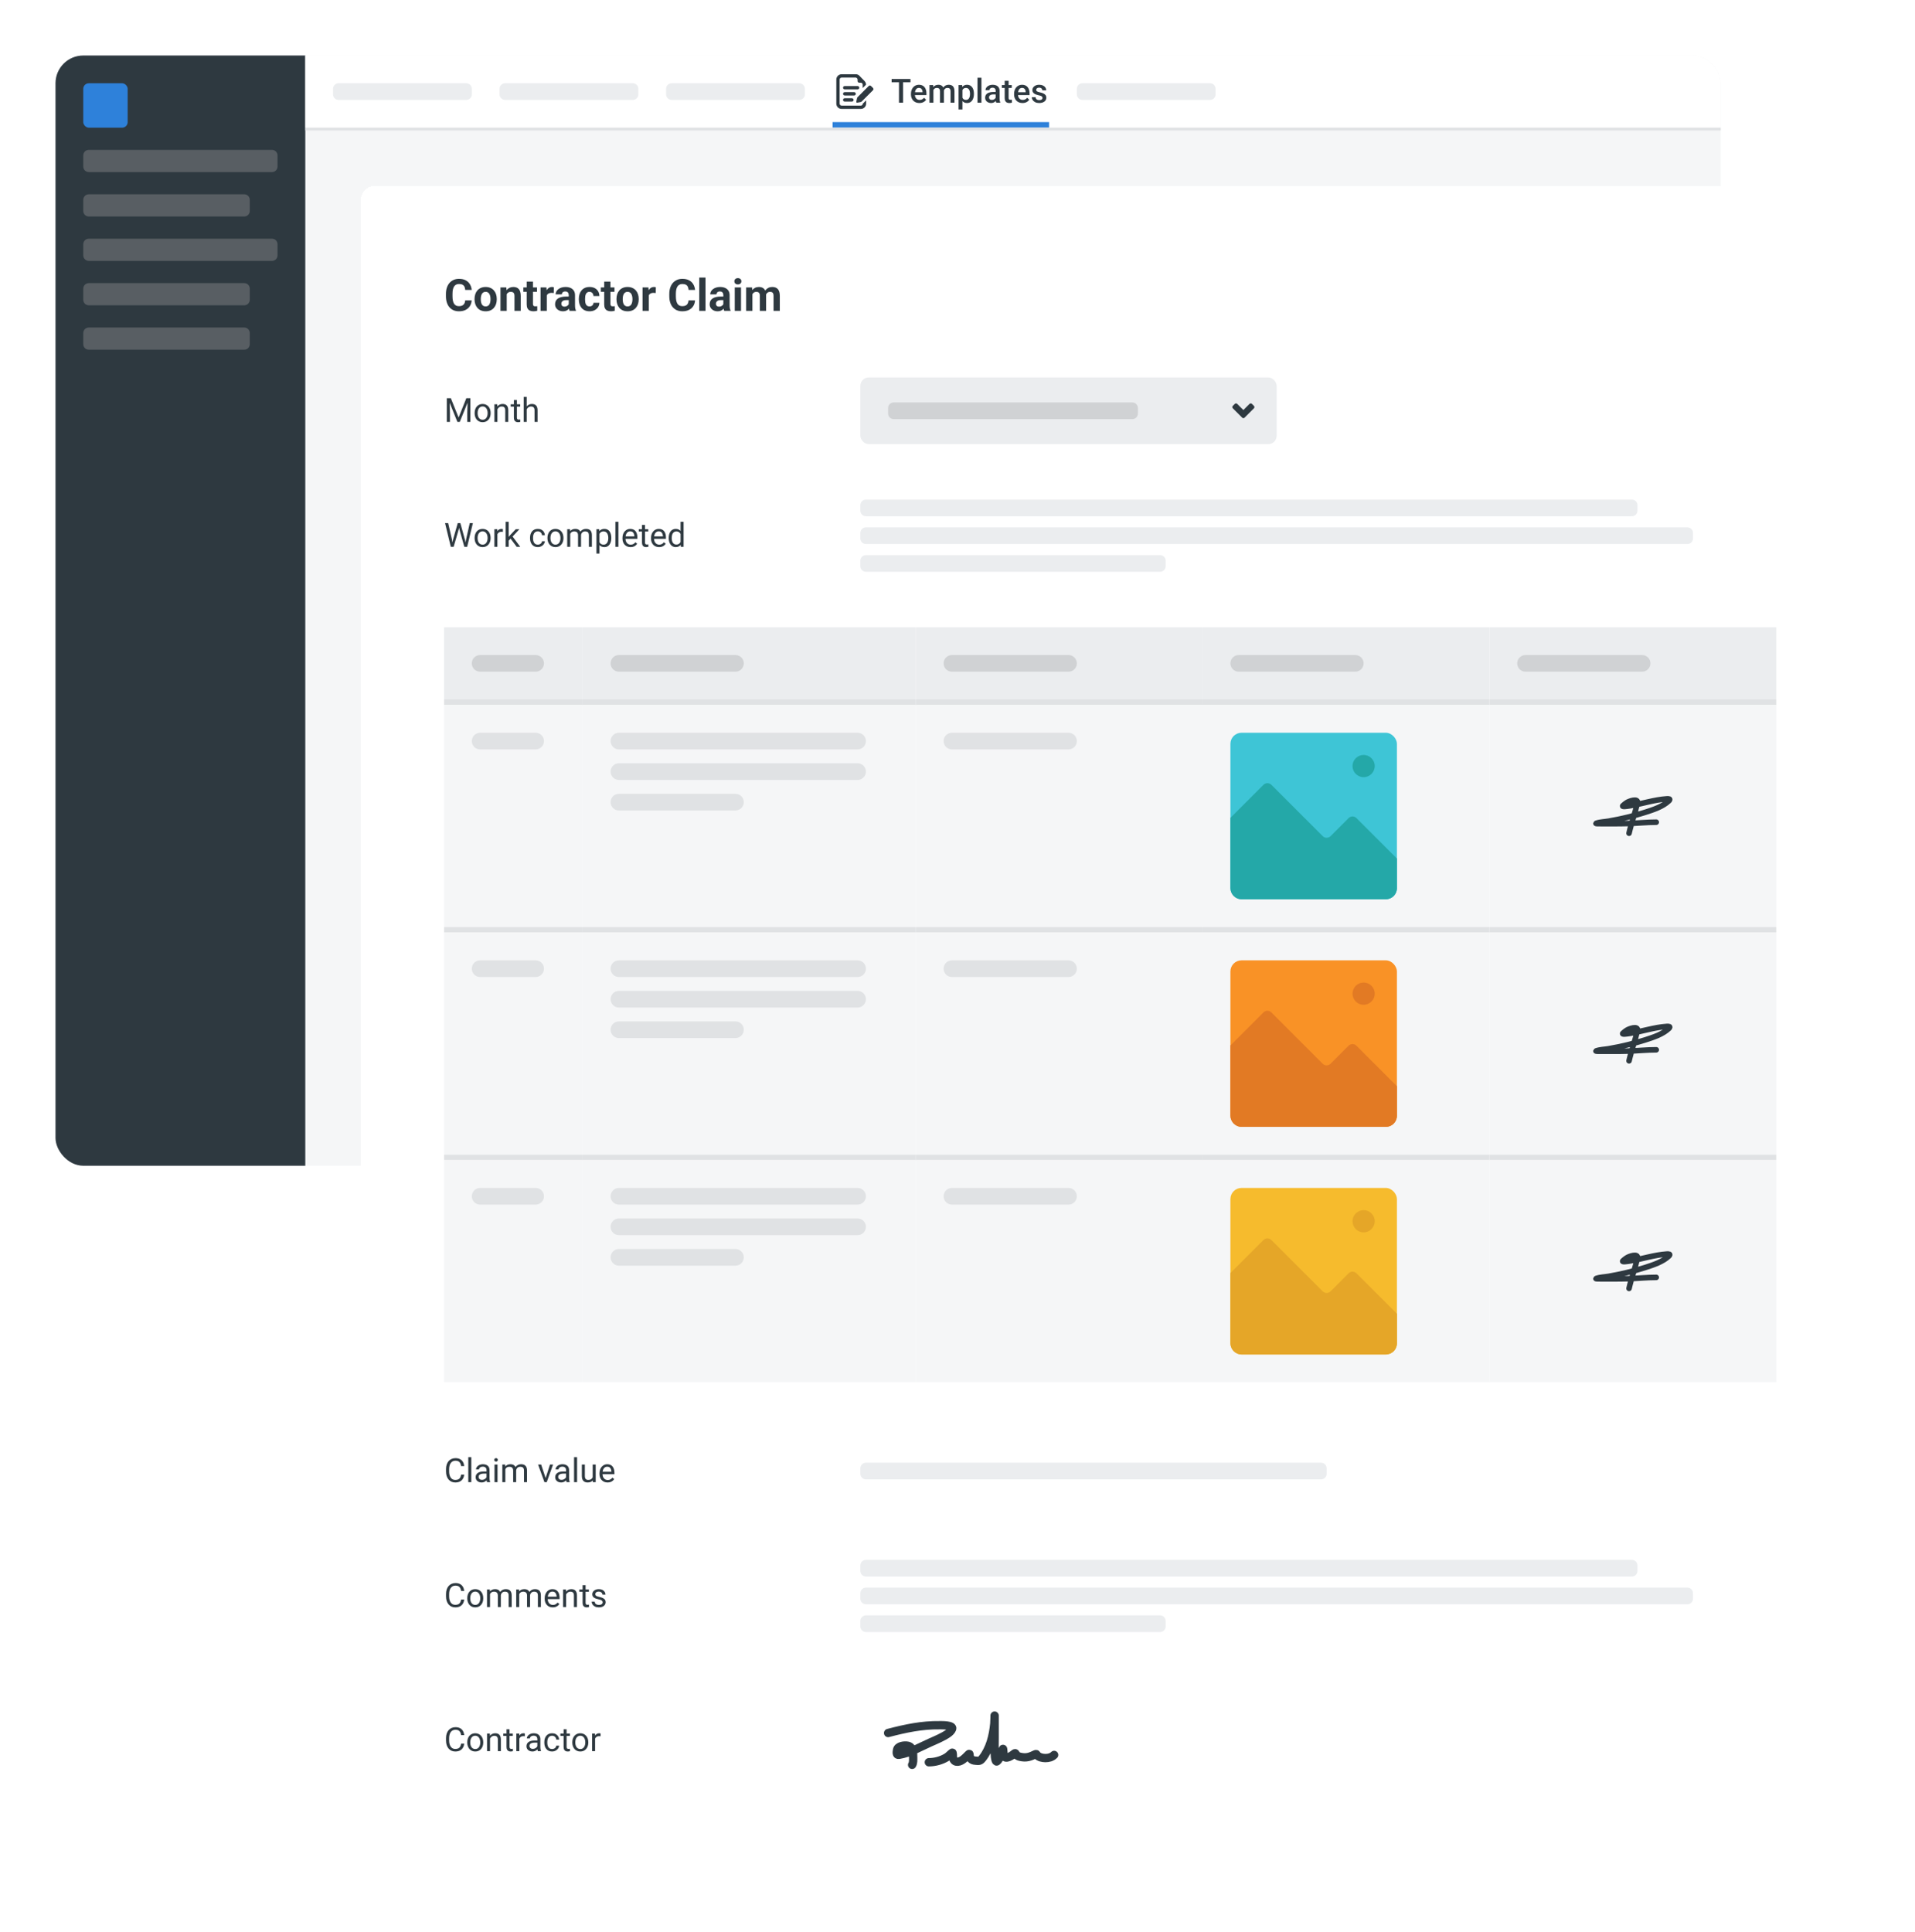 <svg width="690" height="696" viewBox="0 0 690 696" fill="none" xmlns="http://www.w3.org/2000/svg">
<g filter="url(#filter0_d_105_11166)">
<g clip-path="url(#clip0_105_11166)">
<rect x="20" y="15" width="600" height="400" rx="10" fill="#F5F6F7"/>
<rect width="90" height="400" transform="translate(20 15)" fill="#2E3940"/>
<rect x="30" y="25" width="16" height="16" rx="2" fill="#2E81DA"/>
<path d="M30 51C30 49.895 30.895 49 32 49H98C99.105 49 100 49.895 100 51V55C100 56.105 99.105 57 98 57H32C30.895 57 30 56.105 30 55V51Z" fill="#585E63"/>
<path d="M30 67C30 65.895 30.895 65 32 65H88C89.105 65 90 65.895 90 67V71C90 72.105 89.105 73 88 73H32C30.895 73 30 72.105 30 71V67Z" fill="#585E63"/>
<path d="M30 83C30 81.895 30.895 81 32 81H98C99.105 81 100 81.895 100 83V87C100 88.105 99.105 89 98 89H32C30.895 89 30 88.105 30 87V83Z" fill="#585E63"/>
<path d="M30 99C30 97.895 30.895 97 32 97H88C89.105 97 90 97.895 90 99V103C90 104.105 89.105 105 88 105H32C30.895 105 30 104.105 30 103V99Z" fill="#585E63"/>
<path d="M30 115C30 113.895 30.895 113 32 113H88C89.105 113 90 113.895 90 115V119C90 120.105 89.105 121 88 121H32C30.895 121 30 120.105 30 119V115Z" fill="#585E63"/>
<rect width="510" height="26" transform="translate(110 15)" fill="white"/>
<path d="M120 27C120 25.895 120.895 25 122 25H168C169.105 25 170 25.895 170 27V29C170 30.105 169.105 31 168 31H122C120.895 31 120 30.105 120 29V27Z" fill="#EBEDEF"/>
<path d="M180 27C180 25.895 180.895 25 182 25H228C229.105 25 230 25.895 230 27V29C230 30.105 229.105 31 228 31H182C180.895 31 180 30.105 180 29V27Z" fill="#EBEDEF"/>
<path d="M240 27C240 25.895 240.895 25 242 25H288C289.105 25 290 25.895 290 27V29C290 30.105 289.105 31 288 31H242C240.895 31 240 30.105 240 29V27Z" fill="#EBEDEF"/>
<path d="M310.176 33.048H303.248C303.059 33.048 302.878 32.973 302.745 32.84C302.611 32.706 302.536 32.525 302.536 32.336V23.664C302.536 23.475 302.611 23.294 302.745 23.161C302.878 23.027 303.059 22.952 303.248 22.952H308.32C308.412 22.96 308.502 22.986 308.585 23.028C308.667 23.071 308.74 23.129 308.8 23.2C308.933 23.334 309.007 23.515 309.008 23.704V24.24C309.016 24.391 309.082 24.534 309.192 24.638C309.303 24.742 309.448 24.8 309.6 24.8H310.144C310.237 24.801 310.329 24.82 310.414 24.857C310.499 24.894 310.576 24.948 310.64 25.016C310.705 25.08 310.756 25.156 310.79 25.24C310.824 25.323 310.841 25.413 310.84 25.504V26.72L312.04 25.52C312.044 25.052 311.87 24.6 311.552 24.256C311.53 24.225 311.506 24.195 311.48 24.168L309.672 22.312L309.6 22.232C309.258 21.917 308.809 21.745 308.344 21.752H303.248C302.741 21.752 302.255 21.953 301.896 22.312C301.538 22.671 301.336 23.157 301.336 23.664V32.336C301.336 32.843 301.538 33.329 301.896 33.688C302.255 34.047 302.741 34.248 303.248 34.248H310.176C310.683 34.248 311.169 34.047 311.528 33.688C311.887 33.329 312.088 32.843 312.088 32.336V31.136L310.888 32.336C310.888 32.525 310.813 32.706 310.68 32.84C310.546 32.973 310.365 33.048 310.176 33.048Z" fill="#2E3940"/>
<path d="M306.96 31.6H304.36C304.201 31.6 304.048 31.537 303.936 31.424C303.823 31.312 303.76 31.159 303.76 31C303.76 30.841 303.823 30.688 303.936 30.576C304.048 30.463 304.201 30.4 304.36 30.4H306.96C307.119 30.4 307.272 30.463 307.384 30.576C307.497 30.688 307.56 30.841 307.56 31C307.56 31.159 307.497 31.312 307.384 31.424C307.272 31.537 307.119 31.6 306.96 31.6Z" fill="#2E3940"/>
<path d="M307.76 29.4H304.36C304.201 29.4 304.048 29.337 303.936 29.224C303.823 29.112 303.76 28.959 303.76 28.8C303.76 28.641 303.823 28.488 303.936 28.376C304.048 28.263 304.201 28.2 304.36 28.2H307.76C307.919 28.2 308.072 28.263 308.184 28.376C308.297 28.488 308.36 28.641 308.36 28.8C308.36 28.959 308.297 29.112 308.184 29.224C308.072 29.337 307.919 29.4 307.76 29.4Z" fill="#2E3940"/>
<path d="M309.008 27.2H304.36C304.201 27.2 304.048 27.137 303.936 27.024C303.823 26.912 303.76 26.759 303.76 26.6C303.76 26.441 303.823 26.288 303.936 26.176C304.048 26.063 304.201 26 304.36 26H309.008C309.167 26 309.32 26.063 309.432 26.176C309.545 26.288 309.608 26.441 309.608 26.6C309.608 26.759 309.545 26.912 309.432 27.024C309.32 27.137 309.167 27.2 309.008 27.2Z" fill="#2E3940"/>
<path d="M314.496 27.56L310.496 31.56C310.38 31.673 310.232 31.749 310.072 31.776L308.872 31.992C308.826 32.001 308.779 31.998 308.734 31.984C308.689 31.97 308.649 31.946 308.615 31.913C308.582 31.88 308.558 31.839 308.544 31.794C308.53 31.749 308.527 31.702 308.536 31.656L308.8 30.4C308.832 30.24 308.91 30.093 309.024 29.976L313.024 25.976C313.13 25.87 313.274 25.811 313.424 25.811C313.574 25.811 313.718 25.87 313.824 25.976L314.544 26.688C314.604 26.745 314.651 26.815 314.681 26.892C314.711 26.969 314.725 27.052 314.72 27.135C314.716 27.218 314.693 27.299 314.654 27.372C314.616 27.445 314.562 27.509 314.496 27.56Z" fill="#2E3940"/>
<path d="M325.377 23.469V32H323.918V23.469H325.377ZM328.055 23.469V24.641H321.264V23.469H328.055ZM331.271 32.117C330.803 32.117 330.379 32.041 330 31.889C329.625 31.732 329.305 31.516 329.039 31.238C328.777 30.961 328.576 30.635 328.436 30.26C328.295 29.885 328.225 29.48 328.225 29.047V28.812C328.225 28.316 328.297 27.867 328.441 27.465C328.586 27.062 328.787 26.719 329.045 26.434C329.303 26.145 329.607 25.924 329.959 25.771C330.311 25.619 330.691 25.543 331.102 25.543C331.555 25.543 331.951 25.619 332.291 25.771C332.631 25.924 332.912 26.139 333.135 26.416C333.361 26.689 333.529 27.016 333.639 27.395C333.752 27.773 333.809 28.191 333.809 28.648V29.252H328.91V28.238H332.414V28.127C332.406 27.873 332.355 27.635 332.262 27.412C332.172 27.189 332.033 27.01 331.846 26.873C331.658 26.736 331.408 26.668 331.096 26.668C330.861 26.668 330.652 26.719 330.469 26.82C330.289 26.918 330.139 27.061 330.018 27.248C329.896 27.436 329.803 27.662 329.736 27.928C329.674 28.189 329.643 28.484 329.643 28.812V29.047C329.643 29.324 329.68 29.582 329.754 29.82C329.832 30.055 329.945 30.26 330.094 30.436C330.242 30.611 330.422 30.75 330.633 30.852C330.844 30.949 331.084 30.998 331.354 30.998C331.693 30.998 331.996 30.93 332.262 30.793C332.527 30.656 332.758 30.463 332.953 30.213L333.697 30.934C333.561 31.133 333.383 31.324 333.164 31.508C332.945 31.688 332.678 31.834 332.361 31.947C332.049 32.06 331.686 32.117 331.271 32.117ZM336.322 26.949V32H334.91V25.66H336.24L336.322 26.949ZM336.094 28.596L335.613 28.59C335.613 28.152 335.668 27.748 335.777 27.377C335.887 27.006 336.047 26.684 336.258 26.41C336.469 26.133 336.73 25.92 337.043 25.771C337.359 25.619 337.725 25.543 338.139 25.543C338.428 25.543 338.691 25.586 338.93 25.672C339.172 25.754 339.381 25.885 339.557 26.064C339.736 26.244 339.873 26.475 339.967 26.756C340.064 27.037 340.113 27.377 340.113 27.775V32H338.701V27.898C338.701 27.59 338.654 27.348 338.561 27.172C338.471 26.996 338.34 26.871 338.168 26.797C338 26.719 337.799 26.68 337.564 26.68C337.299 26.68 337.072 26.73 336.885 26.832C336.701 26.934 336.551 27.072 336.434 27.248C336.316 27.424 336.23 27.627 336.176 27.857C336.121 28.088 336.094 28.334 336.094 28.596ZM340.025 28.221L339.363 28.367C339.363 27.984 339.416 27.623 339.521 27.283C339.631 26.939 339.789 26.639 339.996 26.381C340.207 26.119 340.467 25.914 340.775 25.766C341.084 25.617 341.438 25.543 341.836 25.543C342.16 25.543 342.449 25.588 342.703 25.678C342.961 25.764 343.18 25.9 343.359 26.088C343.539 26.275 343.676 26.52 343.77 26.82C343.863 27.117 343.91 27.477 343.91 27.898V32H342.492V27.893C342.492 27.572 342.445 27.324 342.352 27.148C342.262 26.973 342.133 26.852 341.965 26.785C341.797 26.715 341.596 26.68 341.361 26.68C341.143 26.68 340.949 26.721 340.781 26.803C340.617 26.881 340.479 26.992 340.365 27.137C340.252 27.277 340.166 27.439 340.107 27.623C340.053 27.807 340.025 28.006 340.025 28.221ZM346.781 26.879V34.438H345.369V25.66H346.67L346.781 26.879ZM350.912 28.771V28.895C350.912 29.355 350.857 29.783 350.748 30.178C350.643 30.568 350.484 30.91 350.273 31.203C350.066 31.492 349.811 31.717 349.506 31.877C349.201 32.037 348.85 32.117 348.451 32.117C348.057 32.117 347.711 32.045 347.414 31.9C347.121 31.752 346.873 31.543 346.67 31.273C346.467 31.004 346.303 30.688 346.178 30.324C346.057 29.957 345.971 29.555 345.92 29.117V28.643C345.971 28.178 346.057 27.756 346.178 27.377C346.303 26.998 346.467 26.672 346.67 26.398C346.873 26.125 347.121 25.914 347.414 25.766C347.707 25.617 348.049 25.543 348.439 25.543C348.838 25.543 349.191 25.621 349.5 25.777C349.809 25.93 350.068 26.148 350.279 26.434C350.49 26.715 350.648 27.055 350.754 27.453C350.859 27.848 350.912 28.287 350.912 28.771ZM349.5 28.895V28.771C349.5 28.479 349.473 28.207 349.418 27.957C349.363 27.703 349.277 27.48 349.16 27.289C349.043 27.098 348.893 26.949 348.709 26.844C348.529 26.734 348.312 26.68 348.059 26.68C347.809 26.68 347.594 26.723 347.414 26.809C347.234 26.891 347.084 27.006 346.963 27.154C346.842 27.303 346.748 27.477 346.682 27.676C346.615 27.871 346.568 28.084 346.541 28.314V29.451C346.588 29.732 346.668 29.99 346.781 30.225C346.895 30.459 347.055 30.646 347.262 30.787C347.473 30.924 347.742 30.992 348.07 30.992C348.324 30.992 348.541 30.938 348.721 30.828C348.9 30.719 349.047 30.568 349.16 30.377C349.277 30.182 349.363 29.957 349.418 29.703C349.473 29.449 349.5 29.18 349.5 28.895ZM353.625 23V32H352.207V23H353.625ZM358.746 30.729V27.705C358.746 27.479 358.705 27.283 358.623 27.119C358.541 26.955 358.416 26.828 358.248 26.738C358.084 26.648 357.877 26.604 357.627 26.604C357.396 26.604 357.197 26.643 357.029 26.721C356.861 26.799 356.73 26.904 356.637 27.037C356.543 27.17 356.496 27.32 356.496 27.488H355.09C355.09 27.238 355.15 26.996 355.271 26.762C355.393 26.527 355.568 26.318 355.799 26.135C356.029 25.951 356.305 25.807 356.625 25.701C356.945 25.596 357.305 25.543 357.703 25.543C358.18 25.543 358.602 25.623 358.969 25.783C359.34 25.943 359.631 26.186 359.842 26.51C360.057 26.83 360.164 27.232 360.164 27.717V30.535C360.164 30.824 360.184 31.084 360.223 31.314C360.266 31.541 360.326 31.738 360.404 31.906V32H358.957C358.891 31.848 358.838 31.654 358.799 31.42C358.764 31.182 358.746 30.951 358.746 30.729ZM358.951 28.145L358.963 29.018H357.949C357.688 29.018 357.457 29.043 357.258 29.094C357.059 29.141 356.893 29.211 356.76 29.305C356.627 29.398 356.527 29.512 356.461 29.645C356.395 29.777 356.361 29.928 356.361 30.096C356.361 30.264 356.4 30.418 356.479 30.559C356.557 30.695 356.67 30.803 356.818 30.881C356.971 30.959 357.154 30.998 357.369 30.998C357.658 30.998 357.91 30.939 358.125 30.822C358.344 30.701 358.516 30.555 358.641 30.383C358.766 30.207 358.832 30.041 358.84 29.885L359.297 30.512C359.25 30.672 359.17 30.844 359.057 31.027C358.943 31.211 358.795 31.387 358.611 31.555C358.432 31.719 358.215 31.854 357.961 31.959C357.711 32.065 357.422 32.117 357.094 32.117C356.68 32.117 356.311 32.035 355.986 31.871C355.662 31.703 355.408 31.479 355.225 31.197C355.041 30.912 354.949 30.59 354.949 30.23C354.949 29.895 355.012 29.598 355.137 29.34C355.266 29.078 355.453 28.859 355.699 28.684C355.949 28.508 356.254 28.375 356.613 28.285C356.973 28.191 357.383 28.145 357.844 28.145H358.951ZM364.547 25.66V26.691H360.973V25.66H364.547ZM362.004 24.107H363.416V30.248C363.416 30.443 363.443 30.594 363.498 30.699C363.557 30.801 363.637 30.869 363.738 30.904C363.84 30.939 363.959 30.957 364.096 30.957C364.193 30.957 364.287 30.951 364.377 30.939C364.467 30.928 364.539 30.916 364.594 30.904L364.6 31.982C364.482 32.018 364.346 32.049 364.189 32.076C364.037 32.103 363.861 32.117 363.662 32.117C363.338 32.117 363.051 32.06 362.801 31.947C362.551 31.83 362.355 31.641 362.215 31.379C362.074 31.117 362.004 30.77 362.004 30.336V24.107ZM368.432 32.117C367.963 32.117 367.539 32.041 367.16 31.889C366.785 31.732 366.465 31.516 366.199 31.238C365.938 30.961 365.736 30.635 365.596 30.26C365.455 29.885 365.385 29.48 365.385 29.047V28.812C365.385 28.316 365.457 27.867 365.602 27.465C365.746 27.062 365.947 26.719 366.205 26.434C366.463 26.145 366.768 25.924 367.119 25.771C367.471 25.619 367.852 25.543 368.262 25.543C368.715 25.543 369.111 25.619 369.451 25.771C369.791 25.924 370.072 26.139 370.295 26.416C370.521 26.689 370.689 27.016 370.799 27.395C370.912 27.773 370.969 28.191 370.969 28.648V29.252H366.07V28.238H369.574V28.127C369.566 27.873 369.516 27.635 369.422 27.412C369.332 27.189 369.193 27.01 369.006 26.873C368.818 26.736 368.568 26.668 368.256 26.668C368.021 26.668 367.812 26.719 367.629 26.82C367.449 26.918 367.299 27.061 367.178 27.248C367.057 27.436 366.963 27.662 366.896 27.928C366.834 28.189 366.803 28.484 366.803 28.812V29.047C366.803 29.324 366.84 29.582 366.914 29.82C366.992 30.055 367.105 30.26 367.254 30.436C367.402 30.611 367.582 30.75 367.793 30.852C368.004 30.949 368.244 30.998 368.514 30.998C368.854 30.998 369.156 30.93 369.422 30.793C369.688 30.656 369.918 30.463 370.113 30.213L370.857 30.934C370.721 31.133 370.543 31.324 370.324 31.508C370.105 31.688 369.838 31.834 369.521 31.947C369.209 32.06 368.846 32.117 368.432 32.117ZM375.627 30.283C375.627 30.143 375.592 30.016 375.521 29.902C375.451 29.785 375.316 29.68 375.117 29.586C374.922 29.492 374.633 29.406 374.25 29.328C373.914 29.254 373.605 29.166 373.324 29.064C373.047 28.959 372.809 28.832 372.609 28.684C372.41 28.535 372.256 28.359 372.146 28.156C372.037 27.953 371.982 27.719 371.982 27.453C371.982 27.195 372.039 26.951 372.152 26.721C372.266 26.49 372.428 26.287 372.639 26.111C372.85 25.936 373.105 25.797 373.406 25.695C373.711 25.594 374.051 25.543 374.426 25.543C374.957 25.543 375.412 25.633 375.791 25.812C376.174 25.988 376.467 26.229 376.67 26.533C376.873 26.834 376.975 27.174 376.975 27.553H375.562C375.562 27.385 375.52 27.229 375.434 27.084C375.352 26.936 375.227 26.816 375.059 26.727C374.891 26.633 374.68 26.586 374.426 26.586C374.184 26.586 373.982 26.625 373.822 26.703C373.666 26.777 373.549 26.875 373.471 26.996C373.396 27.117 373.359 27.25 373.359 27.395C373.359 27.5 373.379 27.596 373.418 27.682C373.461 27.764 373.531 27.84 373.629 27.91C373.727 27.977 373.859 28.039 374.027 28.098C374.199 28.156 374.414 28.213 374.672 28.268C375.156 28.369 375.572 28.5 375.92 28.66C376.271 28.816 376.541 29.02 376.729 29.27C376.916 29.516 377.01 29.828 377.01 30.207C377.01 30.488 376.949 30.746 376.828 30.98C376.711 31.211 376.539 31.412 376.312 31.584C376.086 31.752 375.814 31.883 375.498 31.977C375.186 32.07 374.834 32.117 374.443 32.117C373.869 32.117 373.383 32.016 372.984 31.812C372.586 31.605 372.283 31.342 372.076 31.021C371.873 30.697 371.771 30.361 371.771 30.014H373.137C373.152 30.275 373.225 30.484 373.354 30.641C373.486 30.793 373.65 30.904 373.846 30.975C374.045 31.041 374.25 31.074 374.461 31.074C374.715 31.074 374.928 31.041 375.1 30.975C375.271 30.904 375.402 30.811 375.492 30.693C375.582 30.572 375.627 30.436 375.627 30.283Z" fill="#2E3940"/>
<path d="M300 39H378V41H300V39Z" fill="#2E81DA"/>
<path d="M388 27C388 25.895 388.895 25 390 25H436C437.105 25 438 25.895 438 27V29C438 30.105 437.105 31 436 31H390C388.895 31 388 30.105 388 29V27Z" fill="#EBEDEF"/>
<rect width="510" height="1" transform="matrix(-1 0 0 1 620 41)" fill="#E0E2E4"/>
</g>
</g>
<g filter="url(#filter1_d_105_11166)">
<rect x="130" y="62" width="540" height="608.852" rx="5" fill="white" shape-rendering="crispEdges"/>
<path d="M167.609 103.227H169.945C169.898 103.992 169.688 104.672 169.312 105.266C168.943 105.859 168.424 106.323 167.758 106.656C167.096 106.99 166.299 107.156 165.367 107.156C164.638 107.156 163.984 107.031 163.406 106.781C162.828 106.526 162.333 106.161 161.922 105.688C161.516 105.214 161.206 104.641 160.992 103.969C160.779 103.297 160.672 102.544 160.672 101.711V100.922C160.672 100.089 160.781 99.336 161 98.664C161.224 97.987 161.542 97.412 161.953 96.938C162.37 96.463 162.867 96.099 163.445 95.844C164.023 95.588 164.669 95.461 165.383 95.461C166.331 95.461 167.13 95.633 167.781 95.977C168.438 96.32 168.945 96.794 169.305 97.398C169.669 98.003 169.888 98.69 169.961 99.461H167.617C167.591 99.003 167.5 98.615 167.344 98.297C167.188 97.974 166.951 97.732 166.633 97.57C166.32 97.404 165.904 97.32 165.383 97.32C164.992 97.32 164.651 97.393 164.359 97.539C164.068 97.685 163.823 97.906 163.625 98.203C163.427 98.5 163.279 98.875 163.18 99.328C163.086 99.776 163.039 100.302 163.039 100.906V101.711C163.039 102.299 163.083 102.818 163.172 103.266C163.26 103.708 163.396 104.083 163.578 104.391C163.766 104.693 164.005 104.922 164.297 105.078C164.594 105.229 164.951 105.305 165.367 105.305C165.857 105.305 166.26 105.227 166.578 105.07C166.896 104.914 167.138 104.682 167.305 104.375C167.477 104.068 167.578 103.685 167.609 103.227ZM170.984 102.859V102.695C170.984 102.076 171.073 101.505 171.25 100.984C171.427 100.458 171.685 100.003 172.023 99.617C172.362 99.232 172.779 98.932 173.273 98.719C173.768 98.5 174.336 98.391 174.977 98.391C175.617 98.391 176.188 98.5 176.688 98.719C177.188 98.932 177.607 99.232 177.945 99.617C178.289 100.003 178.549 100.458 178.727 100.984C178.904 101.505 178.992 102.076 178.992 102.695V102.859C178.992 103.474 178.904 104.044 178.727 104.57C178.549 105.091 178.289 105.547 177.945 105.938C177.607 106.323 177.19 106.622 176.695 106.836C176.201 107.049 175.633 107.156 174.992 107.156C174.352 107.156 173.781 107.049 173.281 106.836C172.786 106.622 172.367 106.323 172.023 105.938C171.685 105.547 171.427 105.091 171.25 104.57C171.073 104.044 170.984 103.474 170.984 102.859ZM173.234 102.695V102.859C173.234 103.214 173.266 103.544 173.328 103.852C173.391 104.159 173.49 104.43 173.625 104.664C173.766 104.893 173.948 105.073 174.172 105.203C174.396 105.333 174.669 105.398 174.992 105.398C175.305 105.398 175.573 105.333 175.797 105.203C176.021 105.073 176.201 104.893 176.336 104.664C176.471 104.43 176.57 104.159 176.633 103.852C176.701 103.544 176.734 103.214 176.734 102.859V102.695C176.734 102.352 176.701 102.029 176.633 101.727C176.57 101.419 176.469 101.148 176.328 100.914C176.193 100.674 176.013 100.487 175.789 100.352C175.565 100.216 175.294 100.148 174.977 100.148C174.659 100.148 174.388 100.216 174.164 100.352C173.945 100.487 173.766 100.674 173.625 100.914C173.49 101.148 173.391 101.419 173.328 101.727C173.266 102.029 173.234 102.352 173.234 102.695ZM182.578 100.352V107H180.328V98.547H182.438L182.578 100.352ZM182.25 102.477H181.641C181.641 101.852 181.721 101.289 181.883 100.789C182.044 100.284 182.271 99.854 182.562 99.5C182.854 99.141 183.201 98.867 183.602 98.68C184.008 98.487 184.461 98.391 184.961 98.391C185.357 98.391 185.719 98.448 186.047 98.562C186.375 98.677 186.656 98.859 186.891 99.109C187.13 99.359 187.312 99.69 187.438 100.102C187.568 100.513 187.633 101.016 187.633 101.609V107H185.367V101.602C185.367 101.227 185.315 100.935 185.211 100.727C185.107 100.518 184.953 100.372 184.75 100.289C184.552 100.201 184.307 100.156 184.016 100.156C183.714 100.156 183.451 100.216 183.227 100.336C183.008 100.456 182.826 100.622 182.68 100.836C182.539 101.044 182.432 101.289 182.359 101.57C182.286 101.852 182.25 102.154 182.25 102.477ZM193.484 98.547V100.141H188.562V98.547H193.484ZM189.781 96.461H192.031V104.453C192.031 104.698 192.062 104.885 192.125 105.016C192.193 105.146 192.292 105.237 192.422 105.289C192.552 105.336 192.716 105.359 192.914 105.359C193.055 105.359 193.18 105.354 193.289 105.344C193.404 105.328 193.5 105.312 193.578 105.297L193.586 106.953C193.393 107.016 193.185 107.065 192.961 107.102C192.737 107.138 192.49 107.156 192.219 107.156C191.724 107.156 191.292 107.076 190.922 106.914C190.557 106.747 190.276 106.482 190.078 106.117C189.88 105.753 189.781 105.273 189.781 104.68V96.461ZM197.016 100.391V107H194.766V98.547H196.883L197.016 100.391ZM199.562 98.492L199.523 100.578C199.414 100.562 199.281 100.549 199.125 100.539C198.974 100.523 198.836 100.516 198.711 100.516C198.393 100.516 198.117 100.557 197.883 100.641C197.654 100.719 197.461 100.836 197.305 100.992C197.154 101.148 197.039 101.339 196.961 101.562C196.888 101.786 196.846 102.042 196.836 102.328L196.383 102.188C196.383 101.641 196.438 101.138 196.547 100.68C196.656 100.216 196.815 99.812 197.023 99.469C197.237 99.125 197.497 98.859 197.805 98.672C198.112 98.484 198.464 98.391 198.859 98.391C198.984 98.391 199.112 98.401 199.242 98.422C199.372 98.438 199.479 98.461 199.562 98.492ZM204.922 105.094V101.328C204.922 101.057 204.878 100.826 204.789 100.633C204.701 100.435 204.562 100.281 204.375 100.172C204.193 100.062 203.956 100.008 203.664 100.008C203.414 100.008 203.198 100.052 203.016 100.141C202.833 100.224 202.693 100.346 202.594 100.508C202.495 100.664 202.445 100.849 202.445 101.062H200.195C200.195 100.703 200.279 100.362 200.445 100.039C200.612 99.716 200.854 99.432 201.172 99.188C201.49 98.938 201.867 98.742 202.305 98.602C202.747 98.461 203.242 98.391 203.789 98.391C204.445 98.391 205.029 98.5 205.539 98.719C206.049 98.938 206.451 99.266 206.742 99.703C207.039 100.141 207.188 100.688 207.188 101.344V104.961C207.188 105.424 207.216 105.805 207.273 106.102C207.331 106.393 207.414 106.648 207.523 106.867V107H205.25C205.141 106.771 205.057 106.484 205 106.141C204.948 105.792 204.922 105.443 204.922 105.094ZM205.219 101.852L205.234 103.125H203.977C203.68 103.125 203.422 103.159 203.203 103.227C202.984 103.294 202.805 103.391 202.664 103.516C202.523 103.635 202.419 103.776 202.352 103.938C202.289 104.099 202.258 104.276 202.258 104.469C202.258 104.661 202.302 104.836 202.391 104.992C202.479 105.143 202.607 105.263 202.773 105.352C202.94 105.435 203.135 105.477 203.359 105.477C203.698 105.477 203.992 105.409 204.242 105.273C204.492 105.138 204.685 104.971 204.82 104.773C204.961 104.576 205.034 104.388 205.039 104.211L205.633 105.164C205.549 105.378 205.435 105.599 205.289 105.828C205.148 106.057 204.969 106.273 204.75 106.477C204.531 106.674 204.268 106.839 203.961 106.969C203.654 107.094 203.289 107.156 202.867 107.156C202.331 107.156 201.844 107.049 201.406 106.836C200.974 106.617 200.63 106.318 200.375 105.938C200.125 105.552 200 105.115 200 104.625C200 104.182 200.083 103.789 200.25 103.445C200.417 103.102 200.661 102.812 200.984 102.578C201.312 102.339 201.721 102.159 202.211 102.039C202.701 101.914 203.268 101.852 203.914 101.852H205.219ZM212.414 105.398C212.69 105.398 212.935 105.346 213.148 105.242C213.362 105.133 213.529 104.982 213.648 104.789C213.773 104.591 213.839 104.359 213.844 104.094H215.961C215.956 104.688 215.797 105.216 215.484 105.68C215.172 106.138 214.753 106.5 214.227 106.766C213.701 107.026 213.112 107.156 212.461 107.156C211.805 107.156 211.232 107.047 210.742 106.828C210.258 106.609 209.854 106.307 209.531 105.922C209.208 105.531 208.966 105.078 208.805 104.562C208.643 104.042 208.562 103.484 208.562 102.891V102.664C208.562 102.065 208.643 101.508 208.805 100.992C208.966 100.471 209.208 100.018 209.531 99.633C209.854 99.242 210.258 98.938 210.742 98.719C211.227 98.5 211.794 98.391 212.445 98.391C213.138 98.391 213.745 98.523 214.266 98.789C214.792 99.055 215.203 99.435 215.5 99.93C215.802 100.419 215.956 101 215.961 101.672H213.844C213.839 101.391 213.779 101.135 213.664 100.906C213.555 100.677 213.393 100.495 213.18 100.359C212.971 100.219 212.714 100.148 212.406 100.148C212.078 100.148 211.81 100.219 211.602 100.359C211.393 100.495 211.232 100.682 211.117 100.922C211.003 101.156 210.922 101.424 210.875 101.727C210.833 102.023 210.812 102.336 210.812 102.664V102.891C210.812 103.219 210.833 103.534 210.875 103.836C210.917 104.138 210.995 104.406 211.109 104.641C211.229 104.875 211.393 105.06 211.602 105.195C211.81 105.331 212.081 105.398 212.414 105.398ZM221.406 98.547V100.141H216.484V98.547H221.406ZM217.703 96.461H219.953V104.453C219.953 104.698 219.984 104.885 220.047 105.016C220.115 105.146 220.214 105.237 220.344 105.289C220.474 105.336 220.638 105.359 220.836 105.359C220.977 105.359 221.102 105.354 221.211 105.344C221.326 105.328 221.422 105.312 221.5 105.297L221.508 106.953C221.315 107.016 221.107 107.065 220.883 107.102C220.659 107.138 220.411 107.156 220.141 107.156C219.646 107.156 219.214 107.076 218.844 106.914C218.479 106.747 218.198 106.482 218 106.117C217.802 105.753 217.703 105.273 217.703 104.68V96.461ZM222.125 102.859V102.695C222.125 102.076 222.214 101.505 222.391 100.984C222.568 100.458 222.826 100.003 223.164 99.617C223.503 99.232 223.919 98.932 224.414 98.719C224.909 98.5 225.477 98.391 226.117 98.391C226.758 98.391 227.328 98.5 227.828 98.719C228.328 98.932 228.747 99.232 229.086 99.617C229.43 100.003 229.69 100.458 229.867 100.984C230.044 101.505 230.133 102.076 230.133 102.695V102.859C230.133 103.474 230.044 104.044 229.867 104.57C229.69 105.091 229.43 105.547 229.086 105.938C228.747 106.323 228.331 106.622 227.836 106.836C227.341 107.049 226.773 107.156 226.133 107.156C225.492 107.156 224.922 107.049 224.422 106.836C223.927 106.622 223.508 106.323 223.164 105.938C222.826 105.547 222.568 105.091 222.391 104.57C222.214 104.044 222.125 103.474 222.125 102.859ZM224.375 102.695V102.859C224.375 103.214 224.406 103.544 224.469 103.852C224.531 104.159 224.63 104.43 224.766 104.664C224.906 104.893 225.089 105.073 225.312 105.203C225.536 105.333 225.81 105.398 226.133 105.398C226.445 105.398 226.714 105.333 226.938 105.203C227.161 105.073 227.341 104.893 227.477 104.664C227.612 104.43 227.711 104.159 227.773 103.852C227.841 103.544 227.875 103.214 227.875 102.859V102.695C227.875 102.352 227.841 102.029 227.773 101.727C227.711 101.419 227.609 101.148 227.469 100.914C227.333 100.674 227.154 100.487 226.93 100.352C226.706 100.216 226.435 100.148 226.117 100.148C225.799 100.148 225.529 100.216 225.305 100.352C225.086 100.487 224.906 100.674 224.766 100.914C224.63 101.148 224.531 101.419 224.469 101.727C224.406 102.029 224.375 102.352 224.375 102.695ZM233.766 100.391V107H231.516V98.547H233.633L233.766 100.391ZM236.312 98.492L236.273 100.578C236.164 100.562 236.031 100.549 235.875 100.539C235.724 100.523 235.586 100.516 235.461 100.516C235.143 100.516 234.867 100.557 234.633 100.641C234.404 100.719 234.211 100.836 234.055 100.992C233.904 101.148 233.789 101.339 233.711 101.562C233.638 101.786 233.596 102.042 233.586 102.328L233.133 102.188C233.133 101.641 233.188 101.138 233.297 100.68C233.406 100.216 233.565 99.812 233.773 99.469C233.987 99.125 234.247 98.859 234.555 98.672C234.862 98.484 235.214 98.391 235.609 98.391C235.734 98.391 235.862 98.401 235.992 98.422C236.122 98.438 236.229 98.461 236.312 98.492ZM248.094 103.227H250.43C250.383 103.992 250.172 104.672 249.797 105.266C249.427 105.859 248.909 106.323 248.242 106.656C247.581 106.99 246.784 107.156 245.852 107.156C245.122 107.156 244.469 107.031 243.891 106.781C243.312 106.526 242.818 106.161 242.406 105.688C242 105.214 241.69 104.641 241.477 103.969C241.263 103.297 241.156 102.544 241.156 101.711V100.922C241.156 100.089 241.266 99.336 241.484 98.664C241.708 97.987 242.026 97.412 242.438 96.938C242.854 96.463 243.352 96.099 243.93 95.844C244.508 95.588 245.154 95.461 245.867 95.461C246.815 95.461 247.615 95.633 248.266 95.977C248.922 96.32 249.43 96.794 249.789 97.398C250.154 98.003 250.372 98.69 250.445 99.461H248.102C248.076 99.003 247.984 98.615 247.828 98.297C247.672 97.974 247.435 97.732 247.117 97.57C246.805 97.404 246.388 97.32 245.867 97.32C245.477 97.32 245.135 97.393 244.844 97.539C244.552 97.685 244.307 97.906 244.109 98.203C243.911 98.5 243.763 98.875 243.664 99.328C243.57 99.776 243.523 100.302 243.523 100.906V101.711C243.523 102.299 243.568 102.818 243.656 103.266C243.745 103.708 243.88 104.083 244.062 104.391C244.25 104.693 244.49 104.922 244.781 105.078C245.078 105.229 245.435 105.305 245.852 105.305C246.341 105.305 246.745 105.227 247.062 105.07C247.38 104.914 247.622 104.682 247.789 104.375C247.961 104.068 248.062 103.685 248.094 103.227ZM254.203 95V107H251.945V95H254.203ZM260.625 105.094V101.328C260.625 101.057 260.581 100.826 260.492 100.633C260.404 100.435 260.266 100.281 260.078 100.172C259.896 100.062 259.659 100.008 259.367 100.008C259.117 100.008 258.901 100.052 258.719 100.141C258.536 100.224 258.396 100.346 258.297 100.508C258.198 100.664 258.148 100.849 258.148 101.062H255.898C255.898 100.703 255.982 100.362 256.148 100.039C256.315 99.716 256.557 99.432 256.875 99.188C257.193 98.938 257.57 98.742 258.008 98.602C258.451 98.461 258.945 98.391 259.492 98.391C260.148 98.391 260.732 98.5 261.242 98.719C261.753 98.938 262.154 99.266 262.445 99.703C262.742 100.141 262.891 100.688 262.891 101.344V104.961C262.891 105.424 262.919 105.805 262.977 106.102C263.034 106.393 263.117 106.648 263.227 106.867V107H260.953C260.844 106.771 260.76 106.484 260.703 106.141C260.651 105.792 260.625 105.443 260.625 105.094ZM260.922 101.852L260.938 103.125H259.68C259.383 103.125 259.125 103.159 258.906 103.227C258.688 103.294 258.508 103.391 258.367 103.516C258.227 103.635 258.122 103.776 258.055 103.938C257.992 104.099 257.961 104.276 257.961 104.469C257.961 104.661 258.005 104.836 258.094 104.992C258.182 105.143 258.31 105.263 258.477 105.352C258.643 105.435 258.839 105.477 259.062 105.477C259.401 105.477 259.695 105.409 259.945 105.273C260.195 105.138 260.388 104.971 260.523 104.773C260.664 104.576 260.737 104.388 260.742 104.211L261.336 105.164C261.253 105.378 261.138 105.599 260.992 105.828C260.852 106.057 260.672 106.273 260.453 106.477C260.234 106.674 259.971 106.839 259.664 106.969C259.357 107.094 258.992 107.156 258.57 107.156C258.034 107.156 257.547 107.049 257.109 106.836C256.677 106.617 256.333 106.318 256.078 105.938C255.828 105.552 255.703 105.115 255.703 104.625C255.703 104.182 255.786 103.789 255.953 103.445C256.12 103.102 256.365 102.812 256.688 102.578C257.016 102.339 257.424 102.159 257.914 102.039C258.404 101.914 258.971 101.852 259.617 101.852H260.922ZM267 98.547V107H264.742V98.547H267ZM264.602 96.344C264.602 96.016 264.716 95.745 264.945 95.531C265.174 95.318 265.482 95.211 265.867 95.211C266.247 95.211 266.552 95.318 266.781 95.531C267.016 95.745 267.133 96.016 267.133 96.344C267.133 96.672 267.016 96.943 266.781 97.156C266.552 97.37 266.247 97.477 265.867 97.477C265.482 97.477 265.174 97.37 264.945 97.156C264.716 96.943 264.602 96.672 264.602 96.344ZM271.109 100.297V107H268.852V98.547H270.969L271.109 100.297ZM270.797 102.477H270.172C270.172 101.888 270.242 101.346 270.383 100.852C270.529 100.352 270.74 99.919 271.016 99.555C271.297 99.185 271.643 98.898 272.055 98.695C272.466 98.492 272.943 98.391 273.484 98.391C273.859 98.391 274.203 98.448 274.516 98.562C274.828 98.672 275.096 98.846 275.32 99.086C275.549 99.32 275.727 99.628 275.852 100.008C275.977 100.383 276.039 100.833 276.039 101.359V107H273.789V101.609C273.789 101.224 273.737 100.927 273.633 100.719C273.529 100.51 273.38 100.365 273.188 100.281C273 100.198 272.773 100.156 272.508 100.156C272.216 100.156 271.961 100.216 271.742 100.336C271.529 100.456 271.352 100.622 271.211 100.836C271.07 101.044 270.966 101.289 270.898 101.57C270.831 101.852 270.797 102.154 270.797 102.477ZM275.828 102.219L275.023 102.32C275.023 101.768 275.091 101.255 275.227 100.781C275.367 100.307 275.573 99.891 275.844 99.531C276.12 99.172 276.461 98.893 276.867 98.695C277.273 98.492 277.742 98.391 278.273 98.391C278.68 98.391 279.049 98.451 279.383 98.57C279.716 98.685 280 98.87 280.234 99.125C280.474 99.375 280.656 99.703 280.781 100.109C280.911 100.516 280.977 101.013 280.977 101.602V107H278.719V101.602C278.719 101.211 278.667 100.914 278.562 100.711C278.464 100.503 278.318 100.359 278.125 100.281C277.938 100.198 277.714 100.156 277.453 100.156C277.182 100.156 276.945 100.211 276.742 100.32C276.539 100.424 276.37 100.57 276.234 100.758C276.099 100.945 275.997 101.164 275.93 101.414C275.862 101.659 275.828 101.927 275.828 102.219Z" fill="#2E3940"/>
<path d="M161.348 138.469H162.443L165.238 145.424L168.027 138.469H169.129L165.66 147H164.805L161.348 138.469ZM160.99 138.469H161.957L162.115 143.672V147H160.99V138.469ZM168.514 138.469H169.48V147H168.355V143.672L168.514 138.469ZM171.016 143.9V143.766C171.016 143.309 171.082 142.885 171.215 142.494C171.348 142.1 171.539 141.758 171.789 141.469C172.039 141.176 172.342 140.949 172.697 140.789C173.053 140.625 173.451 140.543 173.893 140.543C174.338 140.543 174.738 140.625 175.094 140.789C175.453 140.949 175.758 141.176 176.008 141.469C176.262 141.758 176.455 142.1 176.588 142.494C176.721 142.885 176.787 143.309 176.787 143.766V143.9C176.787 144.357 176.721 144.781 176.588 145.172C176.455 145.562 176.262 145.904 176.008 146.197C175.758 146.486 175.455 146.713 175.1 146.877C174.748 147.037 174.35 147.117 173.904 147.117C173.459 147.117 173.059 147.037 172.703 146.877C172.348 146.713 172.043 146.486 171.789 146.197C171.539 145.904 171.348 145.562 171.215 145.172C171.082 144.781 171.016 144.357 171.016 143.9ZM172.1 143.766V143.9C172.1 144.217 172.137 144.516 172.211 144.797C172.285 145.074 172.396 145.32 172.545 145.535C172.697 145.75 172.887 145.92 173.113 146.045C173.34 146.166 173.604 146.227 173.904 146.227C174.201 146.227 174.461 146.166 174.684 146.045C174.91 145.92 175.098 145.75 175.246 145.535C175.395 145.32 175.506 145.074 175.58 144.797C175.658 144.516 175.697 144.217 175.697 143.9V143.766C175.697 143.453 175.658 143.158 175.58 142.881C175.506 142.6 175.393 142.352 175.24 142.137C175.092 141.918 174.904 141.746 174.678 141.621C174.455 141.496 174.193 141.434 173.893 141.434C173.596 141.434 173.334 141.496 173.107 141.621C172.885 141.746 172.697 141.918 172.545 142.137C172.396 142.352 172.285 142.6 172.211 142.881C172.137 143.158 172.1 143.453 172.1 143.766ZM179.23 142.014V147H178.146V140.66H179.172L179.23 142.014ZM178.973 143.59L178.521 143.572C178.525 143.139 178.59 142.738 178.715 142.371C178.84 142 179.016 141.678 179.242 141.404C179.469 141.131 179.738 140.92 180.051 140.771C180.367 140.619 180.717 140.543 181.1 140.543C181.412 140.543 181.693 140.586 181.943 140.672C182.193 140.754 182.406 140.887 182.582 141.07C182.762 141.254 182.898 141.492 182.992 141.785C183.086 142.074 183.133 142.428 183.133 142.846V147H182.043V142.834C182.043 142.502 181.994 142.236 181.896 142.037C181.799 141.834 181.656 141.688 181.469 141.598C181.281 141.504 181.051 141.457 180.777 141.457C180.508 141.457 180.262 141.514 180.039 141.627C179.82 141.74 179.631 141.896 179.471 142.096C179.314 142.295 179.191 142.523 179.102 142.781C179.016 143.035 178.973 143.305 178.973 143.59ZM187.434 140.66V141.492H184.006V140.66H187.434ZM185.166 139.119H186.25V145.43C186.25 145.645 186.283 145.807 186.35 145.916C186.416 146.025 186.502 146.098 186.607 146.133C186.713 146.168 186.826 146.186 186.947 146.186C187.037 146.186 187.131 146.178 187.229 146.162C187.33 146.143 187.406 146.127 187.457 146.115L187.463 147C187.377 147.027 187.264 147.053 187.123 147.076C186.986 147.104 186.82 147.117 186.625 147.117C186.359 147.117 186.115 147.064 185.893 146.959C185.67 146.854 185.492 146.678 185.359 146.432C185.23 146.182 185.166 145.846 185.166 145.424V139.119ZM189.789 138V147H188.705V138H189.789ZM189.531 143.59L189.08 143.572C189.084 143.139 189.148 142.738 189.273 142.371C189.398 142 189.574 141.678 189.801 141.404C190.027 141.131 190.297 140.92 190.609 140.771C190.926 140.619 191.275 140.543 191.658 140.543C191.971 140.543 192.252 140.586 192.502 140.672C192.752 140.754 192.965 140.887 193.141 141.07C193.32 141.254 193.457 141.492 193.551 141.785C193.645 142.074 193.691 142.428 193.691 142.846V147H192.602V142.834C192.602 142.502 192.553 142.236 192.455 142.037C192.357 141.834 192.215 141.688 192.027 141.598C191.84 141.504 191.609 141.457 191.336 141.457C191.066 141.457 190.82 141.514 190.598 141.627C190.379 141.74 190.189 141.896 190.029 142.096C189.873 142.295 189.75 142.523 189.66 142.781C189.574 143.035 189.531 143.305 189.531 143.59Z" fill="#2E3940"/>
<rect x="310" y="131" width="150" height="24" rx="3" fill="#EBEDEF"/>
<path d="M320 142C320 140.895 320.895 140 322 140H408C409.105 140 410 140.895 410 142V144C410 145.105 409.105 146 408 146H322C320.895 146 320 145.105 320 144V142Z" fill="#D0D2D4"/>
<path d="M451.08 140.51L451.81 141.24C451.924 141.354 451.987 141.509 451.987 141.67C451.987 141.831 451.924 141.986 451.81 142.1L448.43 145.48C448.374 145.537 448.307 145.583 448.233 145.614C448.16 145.646 448.08 145.662 448 145.662C447.92 145.662 447.841 145.646 447.767 145.614C447.693 145.583 447.626 145.537 447.57 145.48L444.19 142.1C444.076 141.986 444.013 141.831 444.013 141.67C444.013 141.509 444.076 141.354 444.19 141.24L444.92 140.51C445.036 140.399 445.19 140.337 445.35 140.337C445.51 140.337 445.665 140.399 445.78 140.51L448 142.73L450.22 140.51C450.336 140.399 450.49 140.337 450.65 140.337C450.81 140.337 450.965 140.399 451.08 140.51Z" fill="#2E3940"/>
<path d="M163.234 189.422L164.928 183.469H165.748L165.273 185.783L163.451 192H162.637L163.234 189.422ZM161.482 183.469L162.83 189.305L163.234 192H162.426L160.357 183.469H161.482ZM167.939 189.299L169.258 183.469H170.389L168.326 192H167.518L167.939 189.299ZM165.871 183.469L167.518 189.422L168.115 192H167.301L165.543 185.783L165.062 183.469H165.871ZM171.004 188.9V188.766C171.004 188.309 171.07 187.885 171.203 187.494C171.336 187.1 171.527 186.758 171.777 186.469C172.027 186.176 172.33 185.949 172.686 185.789C173.041 185.625 173.439 185.543 173.881 185.543C174.326 185.543 174.727 185.625 175.082 185.789C175.441 185.949 175.746 186.176 175.996 186.469C176.25 186.758 176.443 187.1 176.576 187.494C176.709 187.885 176.775 188.309 176.775 188.766V188.9C176.775 189.357 176.709 189.781 176.576 190.172C176.443 190.562 176.25 190.904 175.996 191.197C175.746 191.486 175.443 191.713 175.088 191.877C174.736 192.037 174.338 192.117 173.893 192.117C173.447 192.117 173.047 192.037 172.691 191.877C172.336 191.713 172.031 191.486 171.777 191.197C171.527 190.904 171.336 190.562 171.203 190.172C171.07 189.781 171.004 189.357 171.004 188.9ZM172.088 188.766V188.9C172.088 189.217 172.125 189.516 172.199 189.797C172.273 190.074 172.385 190.32 172.533 190.535C172.686 190.75 172.875 190.92 173.102 191.045C173.328 191.166 173.592 191.227 173.893 191.227C174.189 191.227 174.449 191.166 174.672 191.045C174.898 190.92 175.086 190.75 175.234 190.535C175.383 190.32 175.494 190.074 175.568 189.797C175.646 189.516 175.686 189.217 175.686 188.9V188.766C175.686 188.453 175.646 188.158 175.568 187.881C175.494 187.6 175.381 187.352 175.229 187.137C175.08 186.918 174.893 186.746 174.666 186.621C174.443 186.496 174.182 186.434 173.881 186.434C173.584 186.434 173.322 186.496 173.096 186.621C172.873 186.746 172.686 186.918 172.533 187.137C172.385 187.352 172.273 187.6 172.199 187.881C172.125 188.158 172.088 188.453 172.088 188.766ZM179.219 186.656V192H178.135V185.66H179.189L179.219 186.656ZM181.199 185.625L181.193 186.633C181.104 186.613 181.018 186.602 180.936 186.598C180.857 186.59 180.768 186.586 180.666 186.586C180.416 186.586 180.195 186.625 180.004 186.703C179.812 186.781 179.65 186.891 179.518 187.031C179.385 187.172 179.279 187.34 179.201 187.535C179.127 187.727 179.078 187.938 179.055 188.168L178.75 188.344C178.75 187.961 178.787 187.602 178.861 187.266C178.939 186.93 179.059 186.633 179.219 186.375C179.379 186.113 179.582 185.91 179.828 185.766C180.078 185.617 180.375 185.543 180.719 185.543C180.797 185.543 180.887 185.553 180.988 185.572C181.09 185.588 181.16 185.605 181.199 185.625ZM183.291 183V192H182.201V183H183.291ZM187.164 185.66L184.398 188.619L182.852 190.225L182.764 189.07L183.871 187.746L185.84 185.66H187.164ZM186.174 192L183.912 188.977L184.475 188.01L187.451 192H186.174ZM193.797 191.227C194.055 191.227 194.293 191.174 194.512 191.068C194.73 190.963 194.91 190.818 195.051 190.635C195.191 190.447 195.271 190.234 195.291 189.996H196.322C196.303 190.371 196.176 190.721 195.941 191.045C195.711 191.365 195.408 191.625 195.033 191.824C194.658 192.02 194.246 192.117 193.797 192.117C193.32 192.117 192.904 192.033 192.549 191.865C192.197 191.697 191.904 191.467 191.67 191.174C191.439 190.881 191.266 190.545 191.148 190.166C191.035 189.783 190.979 189.379 190.979 188.953V188.707C190.979 188.281 191.035 187.879 191.148 187.5C191.266 187.117 191.439 186.779 191.67 186.486C191.904 186.193 192.197 185.963 192.549 185.795C192.904 185.627 193.32 185.543 193.797 185.543C194.293 185.543 194.727 185.645 195.098 185.848C195.469 186.047 195.76 186.32 195.971 186.668C196.186 187.012 196.303 187.402 196.322 187.84H195.291C195.271 187.578 195.197 187.342 195.068 187.131C194.943 186.92 194.771 186.752 194.553 186.627C194.338 186.498 194.086 186.434 193.797 186.434C193.465 186.434 193.186 186.5 192.959 186.633C192.736 186.762 192.559 186.938 192.426 187.16C192.297 187.379 192.203 187.623 192.145 187.893C192.09 188.158 192.062 188.43 192.062 188.707V188.953C192.062 189.23 192.09 189.504 192.145 189.773C192.199 190.043 192.291 190.287 192.42 190.506C192.553 190.725 192.73 190.9 192.953 191.033C193.18 191.162 193.461 191.227 193.797 191.227ZM197.254 188.9V188.766C197.254 188.309 197.32 187.885 197.453 187.494C197.586 187.1 197.777 186.758 198.027 186.469C198.277 186.176 198.58 185.949 198.936 185.789C199.291 185.625 199.689 185.543 200.131 185.543C200.576 185.543 200.977 185.625 201.332 185.789C201.691 185.949 201.996 186.176 202.246 186.469C202.5 186.758 202.693 187.1 202.826 187.494C202.959 187.885 203.025 188.309 203.025 188.766V188.9C203.025 189.357 202.959 189.781 202.826 190.172C202.693 190.562 202.5 190.904 202.246 191.197C201.996 191.486 201.693 191.713 201.338 191.877C200.986 192.037 200.588 192.117 200.143 192.117C199.697 192.117 199.297 192.037 198.941 191.877C198.586 191.713 198.281 191.486 198.027 191.197C197.777 190.904 197.586 190.562 197.453 190.172C197.32 189.781 197.254 189.357 197.254 188.9ZM198.338 188.766V188.9C198.338 189.217 198.375 189.516 198.449 189.797C198.523 190.074 198.635 190.32 198.783 190.535C198.936 190.75 199.125 190.92 199.352 191.045C199.578 191.166 199.842 191.227 200.143 191.227C200.439 191.227 200.699 191.166 200.922 191.045C201.148 190.92 201.336 190.75 201.484 190.535C201.633 190.32 201.744 190.074 201.818 189.797C201.896 189.516 201.936 189.217 201.936 188.9V188.766C201.936 188.453 201.896 188.158 201.818 187.881C201.744 187.6 201.631 187.352 201.479 187.137C201.33 186.918 201.143 186.746 200.916 186.621C200.693 186.496 200.432 186.434 200.131 186.434C199.834 186.434 199.572 186.496 199.346 186.621C199.123 186.746 198.936 186.918 198.783 187.137C198.635 187.352 198.523 187.6 198.449 187.881C198.375 188.158 198.338 188.453 198.338 188.766ZM205.463 186.92V192H204.373V185.66H205.404L205.463 186.92ZM205.24 188.59L204.736 188.572C204.74 188.139 204.797 187.738 204.906 187.371C205.016 187 205.178 186.678 205.393 186.404C205.607 186.131 205.875 185.92 206.195 185.771C206.516 185.619 206.887 185.543 207.309 185.543C207.605 185.543 207.879 185.586 208.129 185.672C208.379 185.754 208.596 185.885 208.779 186.064C208.963 186.244 209.105 186.475 209.207 186.756C209.309 187.037 209.359 187.377 209.359 187.775V192H208.275V187.828C208.275 187.496 208.219 187.23 208.105 187.031C207.996 186.832 207.84 186.688 207.637 186.598C207.434 186.504 207.195 186.457 206.922 186.457C206.602 186.457 206.334 186.514 206.119 186.627C205.904 186.74 205.732 186.896 205.604 187.096C205.475 187.295 205.381 187.523 205.322 187.781C205.268 188.035 205.24 188.305 205.24 188.59ZM209.348 187.992L208.621 188.215C208.625 187.867 208.682 187.533 208.791 187.213C208.904 186.893 209.066 186.607 209.277 186.357C209.492 186.107 209.756 185.91 210.068 185.766C210.381 185.617 210.738 185.543 211.141 185.543C211.48 185.543 211.781 185.588 212.043 185.678C212.309 185.768 212.531 185.906 212.711 186.094C212.895 186.277 213.033 186.514 213.127 186.803C213.221 187.092 213.268 187.436 213.268 187.834V192H212.178V187.822C212.178 187.467 212.121 187.191 212.008 186.996C211.898 186.797 211.742 186.658 211.539 186.58C211.34 186.498 211.102 186.457 210.824 186.457C210.586 186.457 210.375 186.498 210.191 186.58C210.008 186.662 209.854 186.775 209.729 186.92C209.604 187.061 209.508 187.223 209.441 187.406C209.379 187.59 209.348 187.785 209.348 187.992ZM215.992 186.879V194.438H214.902V185.66H215.898L215.992 186.879ZM220.264 188.777V188.9C220.264 189.361 220.209 189.789 220.1 190.184C219.99 190.574 219.83 190.914 219.619 191.203C219.412 191.492 219.156 191.717 218.852 191.877C218.547 192.037 218.197 192.117 217.803 192.117C217.4 192.117 217.045 192.051 216.736 191.918C216.428 191.785 216.166 191.592 215.951 191.338C215.736 191.084 215.564 190.779 215.436 190.424C215.311 190.068 215.225 189.668 215.178 189.223V188.566C215.225 188.098 215.312 187.678 215.441 187.307C215.57 186.936 215.74 186.619 215.951 186.357C216.166 186.092 216.426 185.891 216.73 185.754C217.035 185.613 217.387 185.543 217.785 185.543C218.184 185.543 218.537 185.621 218.846 185.777C219.154 185.93 219.414 186.148 219.625 186.434C219.836 186.719 219.994 187.061 220.1 187.459C220.209 187.854 220.264 188.293 220.264 188.777ZM219.174 188.9V188.777C219.174 188.461 219.141 188.164 219.074 187.887C219.008 187.605 218.904 187.359 218.764 187.148C218.627 186.934 218.451 186.766 218.236 186.645C218.021 186.52 217.766 186.457 217.469 186.457C217.195 186.457 216.957 186.504 216.754 186.598C216.555 186.691 216.385 186.818 216.244 186.979C216.104 187.135 215.988 187.314 215.898 187.518C215.812 187.717 215.748 187.924 215.705 188.139V189.656C215.783 189.93 215.893 190.188 216.033 190.43C216.174 190.668 216.361 190.861 216.596 191.01C216.83 191.154 217.125 191.227 217.48 191.227C217.773 191.227 218.025 191.166 218.236 191.045C218.451 190.92 218.627 190.75 218.764 190.535C218.904 190.32 219.008 190.074 219.074 189.797C219.141 189.516 219.174 189.217 219.174 188.9ZM222.824 183V192H221.734V183H222.824ZM227.195 192.117C226.754 192.117 226.354 192.043 225.994 191.895C225.639 191.742 225.332 191.529 225.074 191.256C224.82 190.982 224.625 190.658 224.488 190.283C224.352 189.908 224.283 189.498 224.283 189.053V188.807C224.283 188.291 224.359 187.832 224.512 187.43C224.664 187.023 224.871 186.68 225.133 186.398C225.395 186.117 225.691 185.904 226.023 185.76C226.355 185.615 226.699 185.543 227.055 185.543C227.508 185.543 227.898 185.621 228.227 185.777C228.559 185.934 228.83 186.152 229.041 186.434C229.252 186.711 229.408 187.039 229.51 187.418C229.611 187.793 229.662 188.203 229.662 188.648V189.135H224.928V188.25H228.578V188.168C228.562 187.887 228.504 187.613 228.402 187.348C228.305 187.082 228.148 186.863 227.934 186.691C227.719 186.52 227.426 186.434 227.055 186.434C226.809 186.434 226.582 186.486 226.375 186.592C226.168 186.693 225.99 186.846 225.842 187.049C225.693 187.252 225.578 187.5 225.496 187.793C225.414 188.086 225.373 188.424 225.373 188.807V189.053C225.373 189.354 225.414 189.637 225.496 189.902C225.582 190.164 225.705 190.395 225.865 190.594C226.029 190.793 226.227 190.949 226.457 191.062C226.691 191.176 226.957 191.232 227.254 191.232C227.637 191.232 227.961 191.154 228.227 190.998C228.492 190.842 228.725 190.633 228.924 190.371L229.58 190.893C229.443 191.1 229.27 191.297 229.059 191.484C228.848 191.672 228.588 191.824 228.279 191.941C227.975 192.059 227.613 192.117 227.195 192.117ZM233.582 185.66V186.492H230.154V185.66H233.582ZM231.314 184.119H232.398V190.43C232.398 190.645 232.432 190.807 232.498 190.916C232.564 191.025 232.65 191.098 232.756 191.133C232.861 191.168 232.975 191.186 233.096 191.186C233.186 191.186 233.279 191.178 233.377 191.162C233.479 191.143 233.555 191.127 233.605 191.115L233.611 192C233.525 192.027 233.412 192.053 233.271 192.076C233.135 192.104 232.969 192.117 232.773 192.117C232.508 192.117 232.264 192.064 232.041 191.959C231.818 191.854 231.641 191.678 231.508 191.432C231.379 191.182 231.314 190.846 231.314 190.424V184.119ZM237.484 192.117C237.043 192.117 236.643 192.043 236.283 191.895C235.928 191.742 235.621 191.529 235.363 191.256C235.109 190.982 234.914 190.658 234.777 190.283C234.641 189.908 234.572 189.498 234.572 189.053V188.807C234.572 188.291 234.648 187.832 234.801 187.43C234.953 187.023 235.16 186.68 235.422 186.398C235.684 186.117 235.98 185.904 236.312 185.76C236.645 185.615 236.988 185.543 237.344 185.543C237.797 185.543 238.188 185.621 238.516 185.777C238.848 185.934 239.119 186.152 239.33 186.434C239.541 186.711 239.697 187.039 239.799 187.418C239.9 187.793 239.951 188.203 239.951 188.648V189.135H235.217V188.25H238.867V188.168C238.852 187.887 238.793 187.613 238.691 187.348C238.594 187.082 238.438 186.863 238.223 186.691C238.008 186.52 237.715 186.434 237.344 186.434C237.098 186.434 236.871 186.486 236.664 186.592C236.457 186.693 236.279 186.846 236.131 187.049C235.982 187.252 235.867 187.5 235.785 187.793C235.703 188.086 235.662 188.424 235.662 188.807V189.053C235.662 189.354 235.703 189.637 235.785 189.902C235.871 190.164 235.994 190.395 236.154 190.594C236.318 190.793 236.516 190.949 236.746 191.062C236.98 191.176 237.246 191.232 237.543 191.232C237.926 191.232 238.25 191.154 238.516 190.998C238.781 190.842 239.014 190.633 239.213 190.371L239.869 190.893C239.732 191.1 239.559 191.297 239.348 191.484C239.137 191.672 238.877 191.824 238.568 191.941C238.264 192.059 237.902 192.117 237.484 192.117ZM245.213 190.77V183H246.303V192H245.307L245.213 190.77ZM240.947 188.9V188.777C240.947 188.293 241.006 187.854 241.123 187.459C241.244 187.061 241.414 186.719 241.633 186.434C241.855 186.148 242.119 185.93 242.424 185.777C242.732 185.621 243.076 185.543 243.455 185.543C243.854 185.543 244.201 185.613 244.498 185.754C244.799 185.891 245.053 186.092 245.26 186.357C245.471 186.619 245.637 186.936 245.758 187.307C245.879 187.678 245.963 188.098 246.01 188.566V189.105C245.967 189.57 245.883 189.988 245.758 190.359C245.637 190.73 245.471 191.047 245.26 191.309C245.053 191.57 244.799 191.771 244.498 191.912C244.197 192.049 243.846 192.117 243.443 192.117C243.072 192.117 242.732 192.037 242.424 191.877C242.119 191.717 241.855 191.492 241.633 191.203C241.414 190.914 241.244 190.574 241.123 190.184C241.006 189.789 240.947 189.361 240.947 188.9ZM242.037 188.777V188.9C242.037 189.217 242.068 189.514 242.131 189.791C242.197 190.068 242.299 190.312 242.436 190.523C242.572 190.734 242.746 190.9 242.957 191.021C243.168 191.139 243.42 191.197 243.713 191.197C244.072 191.197 244.367 191.121 244.598 190.969C244.832 190.816 245.02 190.615 245.16 190.365C245.301 190.115 245.41 189.844 245.488 189.551V188.139C245.441 187.924 245.373 187.717 245.283 187.518C245.197 187.314 245.084 187.135 244.943 186.979C244.807 186.818 244.637 186.691 244.434 186.598C244.234 186.504 243.998 186.457 243.725 186.457C243.428 186.457 243.172 186.52 242.957 186.645C242.746 186.766 242.572 186.934 242.436 187.148C242.299 187.359 242.197 187.605 242.131 187.887C242.068 188.164 242.037 188.461 242.037 188.777Z" fill="#2E3940"/>
<path d="M310 177C310 175.895 310.895 175 312 175H588C589.105 175 590 175.895 590 177V179C590 180.105 589.105 181 588 181H312C310.895 181 310 180.105 310 179V177Z" fill="#EBEDEF"/>
<path d="M310 187C310 185.895 310.895 185 312 185H608C609.105 185 610 185.895 610 187V189C610 190.105 609.105 191 608 191H312C310.895 191 310 190.105 310 189V187Z" fill="#EBEDEF"/>
<path d="M310 197C310 195.895 310.895 195 312 195H418C419.105 195 420 195.895 420 197V199C420 200.105 419.105 201 418 201H312C310.895 201 310 200.105 310 199V197Z" fill="#EBEDEF"/>
<rect width="50" height="26" transform="translate(160 221)" fill="#EBEDEF"/>
<path d="M170 234C170 232.343 171.343 231 173 231H193C194.657 231 196 232.343 196 234C196 235.657 194.657 237 193 237H173C171.343 237 170 235.657 170 234Z" fill="#D0D2D4"/>
<path d="M160 249H210V247H160V249Z" fill="#E0E2E4"/>
<rect width="50" height="80" transform="translate(160 249)" fill="#F5F6F7"/>
<path d="M170 262C170 260.343 171.343 259 173 259H193C194.657 259 196 260.343 196 262C196 263.657 194.657 265 193 265H173C171.343 265 170 263.657 170 262Z" fill="#E0E2E4"/>
<path d="M160 331H210V329H160V331Z" fill="#E0E2E4"/>
<rect width="50" height="80" transform="translate(160 331)" fill="#F5F6F7"/>
<path d="M170 344C170 342.343 171.343 341 173 341H193C194.657 341 196 342.343 196 344C196 345.657 194.657 347 193 347H173C171.343 347 170 345.657 170 344Z" fill="#E0E2E4"/>
<path d="M160 413H210V411H160V413Z" fill="#E0E2E4"/>
<rect width="50" height="80" transform="translate(160 413)" fill="#F5F6F7"/>
<path d="M170 426C170 424.343 171.343 423 173 423H193C194.657 423 196 424.343 196 426C196 427.657 194.657 429 193 429H173C171.343 429 170 427.657 170 426Z" fill="#E0E2E4"/>
<rect width="120" height="26" transform="translate(210 221)" fill="#EBEDEF"/>
<path d="M220 234C220 232.343 221.343 231 223 231H265C266.657 231 268 232.343 268 234C268 235.657 266.657 237 265 237H223C221.343 237 220 235.657 220 234Z" fill="#D0D2D4"/>
<path d="M210 249H330V247H210V249Z" fill="#E0E2E4"/>
<rect width="120" height="80" transform="translate(210 249)" fill="#F5F6F7"/>
<path d="M220 262C220 260.343 221.343 259 223 259H309C310.657 259 312 260.343 312 262C312 263.657 310.657 265 309 265H223C221.343 265 220 263.657 220 262Z" fill="#E0E2E4"/>
<path d="M220 273C220 271.343 221.343 270 223 270H309C310.657 270 312 271.343 312 273C312 274.657 310.657 276 309 276H223C221.343 276 220 274.657 220 273Z" fill="#E0E2E4"/>
<path d="M220 284C220 282.343 221.343 281 223 281H265C266.657 281 268 282.343 268 284C268 285.657 266.657 287 265 287H223C221.343 287 220 285.657 220 284Z" fill="#E0E2E4"/>
<path d="M210 331H330V329H210V331Z" fill="#E0E2E4"/>
<rect width="120" height="80" transform="translate(210 331)" fill="#F5F6F7"/>
<path d="M220 344C220 342.343 221.343 341 223 341H309C310.657 341 312 342.343 312 344C312 345.657 310.657 347 309 347H223C221.343 347 220 345.657 220 344Z" fill="#E0E2E4"/>
<path d="M220 355C220 353.343 221.343 352 223 352H309C310.657 352 312 353.343 312 355C312 356.657 310.657 358 309 358H223C221.343 358 220 356.657 220 355Z" fill="#E0E2E4"/>
<path d="M220 366C220 364.343 221.343 363 223 363H265C266.657 363 268 364.343 268 366C268 367.657 266.657 369 265 369H223C221.343 369 220 367.657 220 366Z" fill="#E0E2E4"/>
<path d="M210 413H330V411H210V413Z" fill="#E0E2E4"/>
<rect width="120" height="80" transform="translate(210 413)" fill="#F5F6F7"/>
<path d="M220 426C220 424.343 221.343 423 223 423H309C310.657 423 312 424.343 312 426C312 427.657 310.657 429 309 429H223C221.343 429 220 427.657 220 426Z" fill="#E0E2E4"/>
<path d="M220 437C220 435.343 221.343 434 223 434H309C310.657 434 312 435.343 312 437C312 438.657 310.657 440 309 440H223C221.343 440 220 438.657 220 437Z" fill="#E0E2E4"/>
<path d="M220 448C220 446.343 221.343 445 223 445H265C266.657 445 268 446.343 268 448C268 449.657 266.657 451 265 451H223C221.343 451 220 449.657 220 448Z" fill="#E0E2E4"/>
<rect width="103.333" height="26" transform="translate(330 221)" fill="#EBEDEF"/>
<path d="M340 234C340 232.343 341.343 231 343 231H385C386.657 231 388 232.343 388 234C388 235.657 386.657 237 385 237H343C341.343 237 340 235.657 340 234Z" fill="#D0D2D4"/>
<path d="M330 249H433.333V247H330V249Z" fill="#E0E2E4"/>
<rect width="103.333" height="80" transform="translate(330 249)" fill="#F5F6F7"/>
<path d="M340 262C340 260.343 341.343 259 343 259H385C386.657 259 388 260.343 388 262C388 263.657 386.657 265 385 265H343C341.343 265 340 263.657 340 262Z" fill="#E0E2E4"/>
<path d="M330 331H433.333V329H330V331Z" fill="#E0E2E4"/>
<rect width="103.333" height="80" transform="translate(330 331)" fill="#F5F6F7"/>
<path d="M340 344C340 342.343 341.343 341 343 341H385C386.657 341 388 342.343 388 344C388 345.657 386.657 347 385 347H343C341.343 347 340 345.657 340 344Z" fill="#E0E2E4"/>
<path d="M330 413H433.333V411H330V413Z" fill="#E0E2E4"/>
<rect width="103.333" height="80" transform="translate(330 413)" fill="#F5F6F7"/>
<path d="M340 426C340 424.343 341.343 423 343 423H385C386.657 423 388 424.343 388 426C388 427.657 386.657 429 385 429H343C341.343 429 340 427.657 340 426Z" fill="#E0E2E4"/>
<rect width="103.333" height="26" transform="translate(433.333 221)" fill="#EBEDEF"/>
<path d="M443.333 234C443.333 232.343 444.677 231 446.333 231H488.333C489.99 231 491.333 232.343 491.333 234C491.333 235.657 489.99 237 488.333 237H446.333C444.677 237 443.333 235.657 443.333 234Z" fill="#D0D2D4"/>
<path d="M433.333 249H536.667V247H433.333V249Z" fill="#E0E2E4"/>
<rect width="103.333" height="80" transform="translate(433.333 249)" fill="#F5F6F7"/>
<rect x="443.333" y="259" width="60" height="60" rx="4" fill="#3EC5D6"/>
<circle cx="491.333" cy="271" r="4" fill="#24A8A8"/>
<path d="M455.252 277.748L443.333 289.667V315C443.333 317.209 445.124 319 447.333 319H499.333C501.543 319 503.333 317.209 503.333 315V304.333L488.748 289.748C487.967 288.966 486.7 288.966 485.919 289.748L479.414 296.252C478.633 297.033 477.367 297.033 476.586 296.252L458.081 277.748C457.3 276.966 456.034 276.966 455.252 277.748Z" fill="#24A8A8"/>
<path d="M433.333 331H536.667V329H433.333V331Z" fill="#E0E2E4"/>
<rect width="103.333" height="80" transform="translate(433.333 331)" fill="#F5F6F7"/>
<rect x="443.333" y="341" width="60" height="60" rx="4" fill="#F99226"/>
<circle cx="491.333" cy="353" r="4" fill="#E27A24"/>
<path d="M455.252 359.748L443.333 371.667V397C443.333 399.209 445.124 401 447.333 401H499.333C501.543 401 503.333 399.209 503.333 397V386.333L488.748 371.748C487.967 370.966 486.7 370.966 485.919 371.748L479.414 378.252C478.633 379.033 477.367 379.033 476.586 378.252L458.081 359.748C457.3 358.966 456.034 358.966 455.252 359.748Z" fill="#E27A24"/>
<path d="M433.333 413H536.667V411H433.333V413Z" fill="#E0E2E4"/>
<rect width="103.333" height="80" transform="translate(433.333 413)" fill="#F5F6F7"/>
<rect x="443.333" y="423" width="60" height="60" rx="4" fill="#F6BB2D"/>
<circle cx="491.333" cy="435" r="4" fill="#E5A628"/>
<path d="M455.252 441.748L443.333 453.667V479C443.333 481.209 445.124 483 447.333 483H499.333C501.543 483 503.333 481.209 503.333 479V468.333L488.748 453.748C487.967 452.966 486.7 452.966 485.919 453.748L479.414 460.252C478.633 461.033 477.367 461.033 476.586 460.252L458.081 441.748C457.3 440.966 456.034 440.966 455.252 441.748Z" fill="#E5A628"/>
<rect width="103.333" height="26" transform="translate(536.667 221)" fill="#EBEDEF"/>
<path d="M546.667 234C546.667 232.343 548.01 231 549.667 231H591.667C593.324 231 594.667 232.343 594.667 234C594.667 235.657 593.324 237 591.667 237H549.667C548.01 237 546.667 235.657 546.667 234Z" fill="#D0D2D4"/>
<path d="M536.667 249H640V247H536.667V249Z" fill="#E0E2E4"/>
<rect width="103.333" height="80" transform="translate(536.667 249)" fill="#F5F6F7"/>
<path d="M586.967 295.202C587.791 291.535 589.136 288.028 589.984 284.355C590.444 282.361 586.885 283.649 586.084 284.208C585.642 284.515 585.141 284.87 584.759 285.253C584.211 285.801 586.318 285.46 587.084 285.341C591.66 284.631 595.974 283.127 600.625 282.81C601.166 282.773 602.099 282.78 601.331 283.516C599.126 285.632 595.705 286.731 592.883 287.637C588.57 289.022 584.1 290.068 579.637 290.846C578.176 291.1 576.559 291.117 575.148 291.611C574.618 291.796 576.265 291.758 576.826 291.758C580.078 291.758 583.333 291.798 586.584 291.699C589.987 291.595 593.362 291.228 596.769 291.228" stroke="#2E3940" stroke-width="2" stroke-linecap="round" stroke-linejoin="round"/>
<path d="M536.667 331H640V329H536.667V331Z" fill="#E0E2E4"/>
<rect width="103.333" height="80" transform="translate(536.667 331)" fill="#F5F6F7"/>
<path d="M586.967 377.202C587.791 373.535 589.136 370.028 589.984 366.355C590.444 364.361 586.885 365.649 586.084 366.208C585.642 366.515 585.141 366.87 584.759 367.253C584.211 367.801 586.318 367.46 587.084 367.341C591.66 366.631 595.974 365.127 600.625 364.81C601.166 364.773 602.099 364.78 601.331 365.516C599.126 367.632 595.705 368.731 592.883 369.637C588.57 371.022 584.1 372.068 579.637 372.846C578.176 373.1 576.559 373.117 575.148 373.611C574.618 373.796 576.265 373.758 576.826 373.758C580.078 373.758 583.333 373.798 586.584 373.699C589.987 373.595 593.362 373.228 596.769 373.228" stroke="#2E3940" stroke-width="2" stroke-linecap="round" stroke-linejoin="round"/>
<path d="M536.667 413H640V411H536.667V413Z" fill="#E0E2E4"/>
<rect width="103.333" height="80" transform="translate(536.667 413)" fill="#F5F6F7"/>
<path d="M586.967 459.202C587.791 455.535 589.136 452.028 589.984 448.355C590.444 446.361 586.885 447.649 586.084 448.208C585.642 448.515 585.141 448.87 584.759 449.253C584.211 449.801 586.318 449.46 587.084 449.341C591.66 448.631 595.974 447.127 600.625 446.81C601.166 446.773 602.099 446.78 601.331 447.516C599.126 449.632 595.705 450.731 592.883 451.637C588.57 453.022 584.1 454.068 579.637 454.846C578.176 455.1 576.559 455.117 575.148 455.611C574.618 455.796 576.265 455.758 576.826 455.758C580.078 455.758 583.333 455.798 586.584 455.699C589.987 455.595 593.362 455.228 596.769 455.228" stroke="#2E3940" stroke-width="2" stroke-linecap="round" stroke-linejoin="round"/>
<path d="M166.141 526.287H167.266C167.207 526.826 167.053 527.309 166.803 527.734C166.553 528.16 166.199 528.498 165.742 528.748C165.285 528.994 164.715 529.117 164.031 529.117C163.531 529.117 163.076 529.023 162.666 528.836C162.26 528.648 161.91 528.383 161.617 528.039C161.324 527.691 161.098 527.275 160.938 526.791C160.781 526.303 160.703 525.76 160.703 525.162V524.312C160.703 523.715 160.781 523.174 160.938 522.689C161.098 522.201 161.326 521.783 161.623 521.436C161.924 521.088 162.285 520.82 162.707 520.633C163.129 520.445 163.604 520.352 164.131 520.352C164.775 520.352 165.32 520.473 165.766 520.715C166.211 520.957 166.557 521.293 166.803 521.723C167.053 522.148 167.207 522.643 167.266 523.205H166.141C166.086 522.807 165.984 522.465 165.836 522.18C165.688 521.891 165.477 521.668 165.203 521.512C164.93 521.355 164.572 521.277 164.131 521.277C163.752 521.277 163.418 521.35 163.129 521.494C162.844 521.639 162.604 521.844 162.408 522.109C162.217 522.375 162.072 522.693 161.975 523.064C161.877 523.436 161.828 523.848 161.828 524.301V525.162C161.828 525.58 161.871 525.973 161.957 526.34C162.047 526.707 162.182 527.029 162.361 527.307C162.541 527.584 162.77 527.803 163.047 527.963C163.324 528.119 163.652 528.197 164.031 528.197C164.512 528.197 164.895 528.121 165.18 527.969C165.465 527.816 165.68 527.598 165.824 527.312C165.973 527.027 166.078 526.686 166.141 526.287ZM169.82 520V529H168.73V520H169.82ZM175.299 527.916V524.652C175.299 524.402 175.248 524.186 175.146 524.002C175.049 523.814 174.9 523.67 174.701 523.568C174.502 523.467 174.256 523.416 173.963 523.416C173.689 523.416 173.449 523.463 173.242 523.557C173.039 523.65 172.879 523.773 172.762 523.926C172.648 524.078 172.592 524.242 172.592 524.418H171.508C171.508 524.191 171.566 523.967 171.684 523.744C171.801 523.521 171.969 523.32 172.188 523.141C172.41 522.957 172.676 522.812 172.984 522.707C173.297 522.598 173.645 522.543 174.027 522.543C174.488 522.543 174.895 522.621 175.246 522.777C175.602 522.934 175.879 523.17 176.078 523.486C176.281 523.799 176.383 524.191 176.383 524.664V527.617C176.383 527.828 176.4 528.053 176.436 528.291C176.475 528.529 176.531 528.734 176.605 528.906V529H175.475C175.42 528.875 175.377 528.709 175.346 528.502C175.314 528.291 175.299 528.096 175.299 527.916ZM175.486 525.156L175.498 525.918H174.402C174.094 525.918 173.818 525.943 173.576 525.994C173.334 526.041 173.131 526.113 172.967 526.211C172.803 526.309 172.678 526.432 172.592 526.58C172.506 526.725 172.463 526.895 172.463 527.09C172.463 527.289 172.508 527.471 172.598 527.635C172.688 527.799 172.822 527.93 173.002 528.027C173.186 528.121 173.41 528.168 173.676 528.168C174.008 528.168 174.301 528.098 174.555 527.957C174.809 527.816 175.01 527.645 175.158 527.441C175.311 527.238 175.393 527.041 175.404 526.85L175.867 527.371C175.84 527.535 175.766 527.717 175.645 527.916C175.523 528.115 175.361 528.307 175.158 528.49C174.959 528.67 174.721 528.82 174.443 528.941C174.17 529.059 173.861 529.117 173.518 529.117C173.088 529.117 172.711 529.033 172.387 528.865C172.066 528.697 171.816 528.473 171.637 528.191C171.461 527.906 171.373 527.588 171.373 527.236C171.373 526.896 171.439 526.598 171.572 526.34C171.705 526.078 171.896 525.861 172.146 525.689C172.396 525.514 172.697 525.381 173.049 525.291C173.4 525.201 173.793 525.156 174.227 525.156H175.486ZM179.266 522.66V529H178.176V522.66H179.266ZM178.094 520.979C178.094 520.803 178.146 520.654 178.252 520.533C178.361 520.412 178.521 520.352 178.732 520.352C178.939 520.352 179.098 520.412 179.207 520.533C179.32 520.654 179.377 520.803 179.377 520.979C179.377 521.146 179.32 521.291 179.207 521.412C179.098 521.529 178.939 521.588 178.732 521.588C178.521 521.588 178.361 521.529 178.252 521.412C178.146 521.291 178.094 521.146 178.094 520.979ZM182.084 523.92V529H180.994V522.66H182.025L182.084 523.92ZM181.861 525.59L181.357 525.572C181.361 525.139 181.418 524.738 181.527 524.371C181.637 524 181.799 523.678 182.014 523.404C182.229 523.131 182.496 522.92 182.816 522.771C183.137 522.619 183.508 522.543 183.93 522.543C184.227 522.543 184.5 522.586 184.75 522.672C185 522.754 185.217 522.885 185.4 523.064C185.584 523.244 185.727 523.475 185.828 523.756C185.93 524.037 185.98 524.377 185.98 524.775V529H184.896V524.828C184.896 524.496 184.84 524.23 184.727 524.031C184.617 523.832 184.461 523.688 184.258 523.598C184.055 523.504 183.816 523.457 183.543 523.457C183.223 523.457 182.955 523.514 182.74 523.627C182.525 523.74 182.354 523.896 182.225 524.096C182.096 524.295 182.002 524.523 181.943 524.781C181.889 525.035 181.861 525.305 181.861 525.59ZM185.969 524.992L185.242 525.215C185.246 524.867 185.303 524.533 185.412 524.213C185.525 523.893 185.688 523.607 185.898 523.357C186.113 523.107 186.377 522.91 186.689 522.766C187.002 522.617 187.359 522.543 187.762 522.543C188.102 522.543 188.402 522.588 188.664 522.678C188.93 522.768 189.152 522.906 189.332 523.094C189.516 523.277 189.654 523.514 189.748 523.803C189.842 524.092 189.889 524.436 189.889 524.834V529H188.799V524.822C188.799 524.467 188.742 524.191 188.629 523.996C188.52 523.797 188.363 523.658 188.16 523.58C187.961 523.498 187.723 523.457 187.445 523.457C187.207 523.457 186.996 523.498 186.812 523.58C186.629 523.662 186.475 523.775 186.35 523.92C186.225 524.061 186.129 524.223 186.062 524.406C186 524.59 185.969 524.785 185.969 524.992ZM196.434 528.021L198.168 522.66H199.275L196.996 529H196.27L196.434 528.021ZM194.986 522.66L196.773 528.051L196.896 529H196.17L193.873 522.66H194.986ZM203.963 527.916V524.652C203.963 524.402 203.912 524.186 203.811 524.002C203.713 523.814 203.564 523.67 203.365 523.568C203.166 523.467 202.92 523.416 202.627 523.416C202.354 523.416 202.113 523.463 201.906 523.557C201.703 523.65 201.543 523.773 201.426 523.926C201.312 524.078 201.256 524.242 201.256 524.418H200.172C200.172 524.191 200.23 523.967 200.348 523.744C200.465 523.521 200.633 523.32 200.852 523.141C201.074 522.957 201.34 522.812 201.648 522.707C201.961 522.598 202.309 522.543 202.691 522.543C203.152 522.543 203.559 522.621 203.91 522.777C204.266 522.934 204.543 523.17 204.742 523.486C204.945 523.799 205.047 524.191 205.047 524.664V527.617C205.047 527.828 205.064 528.053 205.1 528.291C205.139 528.529 205.195 528.734 205.27 528.906V529H204.139C204.084 528.875 204.041 528.709 204.01 528.502C203.979 528.291 203.963 528.096 203.963 527.916ZM204.15 525.156L204.162 525.918H203.066C202.758 525.918 202.482 525.943 202.24 525.994C201.998 526.041 201.795 526.113 201.631 526.211C201.467 526.309 201.342 526.432 201.256 526.58C201.17 526.725 201.127 526.895 201.127 527.09C201.127 527.289 201.172 527.471 201.262 527.635C201.352 527.799 201.486 527.93 201.666 528.027C201.85 528.121 202.074 528.168 202.34 528.168C202.672 528.168 202.965 528.098 203.219 527.957C203.473 527.816 203.674 527.645 203.822 527.441C203.975 527.238 204.057 527.041 204.068 526.85L204.531 527.371C204.504 527.535 204.43 527.717 204.309 527.916C204.188 528.115 204.025 528.307 203.822 528.49C203.623 528.67 203.385 528.82 203.107 528.941C202.834 529.059 202.525 529.117 202.182 529.117C201.752 529.117 201.375 529.033 201.051 528.865C200.73 528.697 200.48 528.473 200.301 528.191C200.125 527.906 200.037 527.588 200.037 527.236C200.037 526.896 200.104 526.598 200.236 526.34C200.369 526.078 200.561 525.861 200.811 525.689C201.061 525.514 201.361 525.381 201.713 525.291C202.064 525.201 202.457 525.156 202.891 525.156H204.15ZM207.93 520V529H206.84V520H207.93ZM213.549 527.535V522.66H214.639V529H213.602L213.549 527.535ZM213.754 526.199L214.205 526.188C214.205 526.609 214.16 527 214.07 527.359C213.984 527.715 213.844 528.023 213.648 528.285C213.453 528.547 213.197 528.752 212.881 528.9C212.564 529.045 212.18 529.117 211.727 529.117C211.418 529.117 211.135 529.072 210.877 528.982C210.623 528.893 210.404 528.754 210.221 528.566C210.037 528.379 209.895 528.135 209.793 527.834C209.695 527.533 209.646 527.172 209.646 526.75V522.66H210.73V526.762C210.73 527.047 210.762 527.283 210.824 527.471C210.891 527.654 210.979 527.801 211.088 527.91C211.201 528.016 211.326 528.09 211.463 528.133C211.604 528.176 211.748 528.197 211.896 528.197C212.357 528.197 212.723 528.109 212.992 527.934C213.262 527.754 213.455 527.514 213.572 527.213C213.693 526.908 213.754 526.57 213.754 526.199ZM218.922 529.117C218.48 529.117 218.08 529.043 217.721 528.895C217.365 528.742 217.059 528.529 216.801 528.256C216.547 527.982 216.352 527.658 216.215 527.283C216.078 526.908 216.01 526.498 216.01 526.053V525.807C216.01 525.291 216.086 524.832 216.238 524.43C216.391 524.023 216.598 523.68 216.859 523.398C217.121 523.117 217.418 522.904 217.75 522.76C218.082 522.615 218.426 522.543 218.781 522.543C219.234 522.543 219.625 522.621 219.953 522.777C220.285 522.934 220.557 523.152 220.768 523.434C220.979 523.711 221.135 524.039 221.236 524.418C221.338 524.793 221.389 525.203 221.389 525.648V526.135H216.654V525.25H220.305V525.168C220.289 524.887 220.23 524.613 220.129 524.348C220.031 524.082 219.875 523.863 219.66 523.691C219.445 523.52 219.152 523.434 218.781 523.434C218.535 523.434 218.309 523.486 218.102 523.592C217.895 523.693 217.717 523.846 217.568 524.049C217.42 524.252 217.305 524.5 217.223 524.793C217.141 525.086 217.1 525.424 217.1 525.807V526.053C217.1 526.354 217.141 526.637 217.223 526.902C217.309 527.164 217.432 527.395 217.592 527.594C217.756 527.793 217.953 527.949 218.184 528.062C218.418 528.176 218.684 528.232 218.98 528.232C219.363 528.232 219.688 528.154 219.953 527.998C220.219 527.842 220.451 527.633 220.65 527.371L221.307 527.893C221.17 528.1 220.996 528.297 220.785 528.484C220.574 528.672 220.314 528.824 220.006 528.941C219.701 529.059 219.34 529.117 218.922 529.117Z" fill="#2E3940"/>
<path d="M310 524C310 522.895 310.895 522 312 522H476C477.105 522 478 522.895 478 524V526C478 527.105 477.105 528 476 528H312C310.895 528 310 527.105 310 526V524Z" fill="#EBEDEF"/>
<path d="M166.141 571.287H167.266C167.207 571.826 167.053 572.309 166.803 572.734C166.553 573.16 166.199 573.498 165.742 573.748C165.285 573.994 164.715 574.117 164.031 574.117C163.531 574.117 163.076 574.023 162.666 573.836C162.26 573.648 161.91 573.383 161.617 573.039C161.324 572.691 161.098 572.275 160.938 571.791C160.781 571.303 160.703 570.76 160.703 570.162V569.312C160.703 568.715 160.781 568.174 160.938 567.689C161.098 567.201 161.326 566.783 161.623 566.436C161.924 566.088 162.285 565.82 162.707 565.633C163.129 565.445 163.604 565.352 164.131 565.352C164.775 565.352 165.32 565.473 165.766 565.715C166.211 565.957 166.557 566.293 166.803 566.723C167.053 567.148 167.207 567.643 167.266 568.205H166.141C166.086 567.807 165.984 567.465 165.836 567.18C165.688 566.891 165.477 566.668 165.203 566.512C164.93 566.355 164.572 566.277 164.131 566.277C163.752 566.277 163.418 566.35 163.129 566.494C162.844 566.639 162.604 566.844 162.408 567.109C162.217 567.375 162.072 567.693 161.975 568.064C161.877 568.436 161.828 568.848 161.828 569.301V570.162C161.828 570.58 161.871 570.973 161.957 571.34C162.047 571.707 162.182 572.029 162.361 572.307C162.541 572.584 162.77 572.803 163.047 572.963C163.324 573.119 163.652 573.197 164.031 573.197C164.512 573.197 164.895 573.121 165.18 572.969C165.465 572.816 165.68 572.598 165.824 572.312C165.973 572.027 166.078 571.686 166.141 571.287ZM168.355 570.9V570.766C168.355 570.309 168.422 569.885 168.555 569.494C168.688 569.1 168.879 568.758 169.129 568.469C169.379 568.176 169.682 567.949 170.037 567.789C170.393 567.625 170.791 567.543 171.232 567.543C171.678 567.543 172.078 567.625 172.434 567.789C172.793 567.949 173.098 568.176 173.348 568.469C173.602 568.758 173.795 569.1 173.928 569.494C174.061 569.885 174.127 570.309 174.127 570.766V570.9C174.127 571.357 174.061 571.781 173.928 572.172C173.795 572.562 173.602 572.904 173.348 573.197C173.098 573.486 172.795 573.713 172.439 573.877C172.088 574.037 171.689 574.117 171.244 574.117C170.799 574.117 170.398 574.037 170.043 573.877C169.688 573.713 169.383 573.486 169.129 573.197C168.879 572.904 168.688 572.562 168.555 572.172C168.422 571.781 168.355 571.357 168.355 570.9ZM169.439 570.766V570.9C169.439 571.217 169.477 571.516 169.551 571.797C169.625 572.074 169.736 572.32 169.885 572.535C170.037 572.75 170.227 572.92 170.453 573.045C170.68 573.166 170.943 573.227 171.244 573.227C171.541 573.227 171.801 573.166 172.023 573.045C172.25 572.92 172.438 572.75 172.586 572.535C172.734 572.32 172.846 572.074 172.92 571.797C172.998 571.516 173.037 571.217 173.037 570.9V570.766C173.037 570.453 172.998 570.158 172.92 569.881C172.846 569.6 172.732 569.352 172.58 569.137C172.432 568.918 172.244 568.746 172.018 568.621C171.795 568.496 171.533 568.434 171.232 568.434C170.936 568.434 170.674 568.496 170.447 568.621C170.225 568.746 170.037 568.918 169.885 569.137C169.736 569.352 169.625 569.6 169.551 569.881C169.477 570.158 169.439 570.453 169.439 570.766ZM176.564 568.92V574H175.475V567.66H176.506L176.564 568.92ZM176.342 570.59L175.838 570.572C175.842 570.139 175.898 569.738 176.008 569.371C176.117 569 176.279 568.678 176.494 568.404C176.709 568.131 176.977 567.92 177.297 567.771C177.617 567.619 177.988 567.543 178.41 567.543C178.707 567.543 178.98 567.586 179.23 567.672C179.48 567.754 179.697 567.885 179.881 568.064C180.064 568.244 180.207 568.475 180.309 568.756C180.41 569.037 180.461 569.377 180.461 569.775V574H179.377V569.828C179.377 569.496 179.32 569.23 179.207 569.031C179.098 568.832 178.941 568.688 178.738 568.598C178.535 568.504 178.297 568.457 178.023 568.457C177.703 568.457 177.436 568.514 177.221 568.627C177.006 568.74 176.834 568.896 176.705 569.096C176.576 569.295 176.482 569.523 176.424 569.781C176.369 570.035 176.342 570.305 176.342 570.59ZM180.449 569.992L179.723 570.215C179.727 569.867 179.783 569.533 179.893 569.213C180.006 568.893 180.168 568.607 180.379 568.357C180.594 568.107 180.857 567.91 181.17 567.766C181.482 567.617 181.84 567.543 182.242 567.543C182.582 567.543 182.883 567.588 183.145 567.678C183.41 567.768 183.633 567.906 183.812 568.094C183.996 568.277 184.135 568.514 184.229 568.803C184.322 569.092 184.369 569.436 184.369 569.834V574H183.279V569.822C183.279 569.467 183.223 569.191 183.109 568.996C183 568.797 182.844 568.658 182.641 568.58C182.441 568.498 182.203 568.457 181.926 568.457C181.688 568.457 181.477 568.498 181.293 568.58C181.109 568.662 180.955 568.775 180.83 568.92C180.705 569.061 180.609 569.223 180.543 569.406C180.48 569.59 180.449 569.785 180.449 569.992ZM187.088 568.92V574H185.998V567.66H187.029L187.088 568.92ZM186.865 570.59L186.361 570.572C186.365 570.139 186.422 569.738 186.531 569.371C186.641 569 186.803 568.678 187.018 568.404C187.232 568.131 187.5 567.92 187.82 567.771C188.141 567.619 188.512 567.543 188.934 567.543C189.23 567.543 189.504 567.586 189.754 567.672C190.004 567.754 190.221 567.885 190.404 568.064C190.588 568.244 190.73 568.475 190.832 568.756C190.934 569.037 190.984 569.377 190.984 569.775V574H189.9V569.828C189.9 569.496 189.844 569.23 189.73 569.031C189.621 568.832 189.465 568.688 189.262 568.598C189.059 568.504 188.82 568.457 188.547 568.457C188.227 568.457 187.959 568.514 187.744 568.627C187.529 568.74 187.357 568.896 187.229 569.096C187.1 569.295 187.006 569.523 186.947 569.781C186.893 570.035 186.865 570.305 186.865 570.59ZM190.973 569.992L190.246 570.215C190.25 569.867 190.307 569.533 190.416 569.213C190.529 568.893 190.691 568.607 190.902 568.357C191.117 568.107 191.381 567.91 191.693 567.766C192.006 567.617 192.363 567.543 192.766 567.543C193.105 567.543 193.406 567.588 193.668 567.678C193.934 567.768 194.156 567.906 194.336 568.094C194.52 568.277 194.658 568.514 194.752 568.803C194.846 569.092 194.893 569.436 194.893 569.834V574H193.803V569.822C193.803 569.467 193.746 569.191 193.633 568.996C193.523 568.797 193.367 568.658 193.164 568.58C192.965 568.498 192.727 568.457 192.449 568.457C192.211 568.457 192 568.498 191.816 568.58C191.633 568.662 191.479 568.775 191.354 568.92C191.229 569.061 191.133 569.223 191.066 569.406C191.004 569.59 190.973 569.785 190.973 569.992ZM199.164 574.117C198.723 574.117 198.322 574.043 197.963 573.895C197.607 573.742 197.301 573.529 197.043 573.256C196.789 572.982 196.594 572.658 196.457 572.283C196.32 571.908 196.252 571.498 196.252 571.053V570.807C196.252 570.291 196.328 569.832 196.48 569.43C196.633 569.023 196.84 568.68 197.102 568.398C197.363 568.117 197.66 567.904 197.992 567.76C198.324 567.615 198.668 567.543 199.023 567.543C199.477 567.543 199.867 567.621 200.195 567.777C200.527 567.934 200.799 568.152 201.01 568.434C201.221 568.711 201.377 569.039 201.479 569.418C201.58 569.793 201.631 570.203 201.631 570.648V571.135H196.896V570.25H200.547V570.168C200.531 569.887 200.473 569.613 200.371 569.348C200.273 569.082 200.117 568.863 199.902 568.691C199.688 568.52 199.395 568.434 199.023 568.434C198.777 568.434 198.551 568.486 198.344 568.592C198.137 568.693 197.959 568.846 197.811 569.049C197.662 569.252 197.547 569.5 197.465 569.793C197.383 570.086 197.342 570.424 197.342 570.807V571.053C197.342 571.354 197.383 571.637 197.465 571.902C197.551 572.164 197.674 572.395 197.834 572.594C197.998 572.793 198.195 572.949 198.426 573.062C198.66 573.176 198.926 573.232 199.223 573.232C199.605 573.232 199.93 573.154 200.195 572.998C200.461 572.842 200.693 572.633 200.893 572.371L201.549 572.893C201.412 573.1 201.238 573.297 201.027 573.484C200.816 573.672 200.557 573.824 200.248 573.941C199.943 574.059 199.582 574.117 199.164 574.117ZM203.98 569.014V574H202.896V567.66H203.922L203.98 569.014ZM203.723 570.59L203.271 570.572C203.275 570.139 203.34 569.738 203.465 569.371C203.59 569 203.766 568.678 203.992 568.404C204.219 568.131 204.488 567.92 204.801 567.771C205.117 567.619 205.467 567.543 205.85 567.543C206.162 567.543 206.443 567.586 206.693 567.672C206.943 567.754 207.156 567.887 207.332 568.07C207.512 568.254 207.648 568.492 207.742 568.785C207.836 569.074 207.883 569.428 207.883 569.846V574H206.793V569.834C206.793 569.502 206.744 569.236 206.646 569.037C206.549 568.834 206.406 568.688 206.219 568.598C206.031 568.504 205.801 568.457 205.527 568.457C205.258 568.457 205.012 568.514 204.789 568.627C204.57 568.74 204.381 568.896 204.221 569.096C204.064 569.295 203.941 569.523 203.852 569.781C203.766 570.035 203.723 570.305 203.723 570.59ZM212.184 567.66V568.492H208.756V567.66H212.184ZM209.916 566.119H211V572.43C211 572.645 211.033 572.807 211.1 572.916C211.166 573.025 211.252 573.098 211.357 573.133C211.463 573.168 211.576 573.186 211.697 573.186C211.787 573.186 211.881 573.178 211.979 573.162C212.08 573.143 212.156 573.127 212.207 573.115L212.213 574C212.127 574.027 212.014 574.053 211.873 574.076C211.736 574.104 211.57 574.117 211.375 574.117C211.109 574.117 210.865 574.064 210.643 573.959C210.42 573.854 210.242 573.678 210.109 573.432C209.98 573.182 209.916 572.846 209.916 572.424V566.119ZM217.146 572.318C217.146 572.162 217.111 572.018 217.041 571.885C216.975 571.748 216.836 571.625 216.625 571.516C216.418 571.402 216.105 571.305 215.688 571.223C215.336 571.148 215.018 571.061 214.732 570.959C214.451 570.857 214.211 570.734 214.012 570.59C213.816 570.445 213.666 570.275 213.561 570.08C213.455 569.885 213.402 569.656 213.402 569.395C213.402 569.145 213.457 568.908 213.566 568.686C213.68 568.463 213.838 568.266 214.041 568.094C214.248 567.922 214.496 567.787 214.785 567.689C215.074 567.592 215.396 567.543 215.752 567.543C216.26 567.543 216.693 567.633 217.053 567.812C217.412 567.992 217.688 568.232 217.879 568.533C218.07 568.83 218.166 569.16 218.166 569.523H217.082C217.082 569.348 217.029 569.178 216.924 569.014C216.822 568.846 216.672 568.707 216.473 568.598C216.277 568.488 216.037 568.434 215.752 568.434C215.451 568.434 215.207 568.48 215.02 568.574C214.836 568.664 214.701 568.779 214.615 568.92C214.533 569.061 214.492 569.209 214.492 569.365C214.492 569.482 214.512 569.588 214.551 569.682C214.594 569.771 214.668 569.855 214.773 569.934C214.879 570.008 215.027 570.078 215.219 570.145C215.41 570.211 215.654 570.277 215.951 570.344C216.471 570.461 216.898 570.602 217.234 570.766C217.57 570.93 217.82 571.131 217.984 571.369C218.148 571.607 218.23 571.896 218.23 572.236C218.23 572.514 218.172 572.768 218.055 572.998C217.941 573.229 217.775 573.428 217.557 573.596C217.342 573.76 217.084 573.889 216.783 573.982C216.486 574.072 216.152 574.117 215.781 574.117C215.223 574.117 214.75 574.018 214.363 573.818C213.977 573.619 213.684 573.361 213.484 573.045C213.285 572.729 213.186 572.395 213.186 572.043H214.275C214.291 572.34 214.377 572.576 214.533 572.752C214.689 572.924 214.881 573.047 215.107 573.121C215.334 573.191 215.559 573.227 215.781 573.227C216.078 573.227 216.326 573.188 216.525 573.109C216.729 573.031 216.883 572.924 216.988 572.787C217.094 572.65 217.146 572.494 217.146 572.318Z" fill="#2E3940"/>
<path d="M310 559C310 557.895 310.895 557 312 557H588C589.105 557 590 557.895 590 559V561C590 562.105 589.105 563 588 563H312C310.895 563 310 562.105 310 561V559Z" fill="#EBEDEF"/>
<path d="M310 569C310 567.895 310.895 567 312 567H608C609.105 567 610 567.895 610 569V571C610 572.105 609.105 573 608 573H312C310.895 573 310 572.105 310 571V569Z" fill="#EBEDEF"/>
<path d="M310 579C310 577.895 310.895 577 312 577H418C419.105 577 420 577.895 420 579V581C420 582.105 419.105 583 418 583H312C310.895 583 310 582.105 310 581V579Z" fill="#EBEDEF"/>
<path d="M166.141 623.213H167.266C167.207 623.752 167.053 624.235 166.803 624.661C166.553 625.086 166.199 625.424 165.742 625.674C165.285 625.92 164.715 626.043 164.031 626.043C163.531 626.043 163.076 625.95 162.666 625.762C162.26 625.575 161.91 625.309 161.617 624.965C161.324 624.618 161.098 624.202 160.938 623.717C160.781 623.229 160.703 622.686 160.703 622.088V621.239C160.703 620.641 160.781 620.1 160.938 619.616C161.098 619.127 161.326 618.709 161.623 618.362C161.924 618.014 162.285 617.746 162.707 617.559C163.129 617.371 163.604 617.278 164.131 617.278C164.775 617.278 165.32 617.399 165.766 617.641C166.211 617.883 166.557 618.219 166.803 618.649C167.053 619.075 167.207 619.569 167.266 620.131H166.141C166.086 619.733 165.984 619.391 165.836 619.106C165.688 618.817 165.477 618.594 165.203 618.438C164.93 618.282 164.572 618.203 164.131 618.203C163.752 618.203 163.418 618.276 163.129 618.42C162.844 618.565 162.604 618.77 162.408 619.036C162.217 619.301 162.072 619.62 161.975 619.991C161.877 620.362 161.828 620.774 161.828 621.227V622.088C161.828 622.506 161.871 622.899 161.957 623.266C162.047 623.633 162.182 623.955 162.361 624.233C162.541 624.51 162.77 624.729 163.047 624.889C163.324 625.045 163.652 625.123 164.031 625.123C164.512 625.123 164.895 625.047 165.18 624.895C165.465 624.743 165.68 624.524 165.824 624.239C165.973 623.953 166.078 623.612 166.141 623.213ZM168.355 622.827V622.692C168.355 622.235 168.422 621.811 168.555 621.42C168.688 621.026 168.879 620.684 169.129 620.395C169.379 620.102 169.682 619.875 170.037 619.715C170.393 619.551 170.791 619.469 171.232 619.469C171.678 619.469 172.078 619.551 172.434 619.715C172.793 619.875 173.098 620.102 173.348 620.395C173.602 620.684 173.795 621.026 173.928 621.42C174.061 621.811 174.127 622.235 174.127 622.692V622.827C174.127 623.284 174.061 623.707 173.928 624.098C173.795 624.489 173.602 624.83 173.348 625.123C173.098 625.412 172.795 625.639 172.439 625.803C172.088 625.963 171.689 626.043 171.244 626.043C170.799 626.043 170.398 625.963 170.043 625.803C169.688 625.639 169.383 625.412 169.129 625.123C168.879 624.83 168.688 624.489 168.555 624.098C168.422 623.707 168.355 623.284 168.355 622.827ZM169.439 622.692V622.827C169.439 623.143 169.477 623.442 169.551 623.723C169.625 624 169.736 624.246 169.885 624.461C170.037 624.676 170.227 624.846 170.453 624.971C170.68 625.092 170.943 625.153 171.244 625.153C171.541 625.153 171.801 625.092 172.023 624.971C172.25 624.846 172.438 624.676 172.586 624.461C172.734 624.246 172.846 624 172.92 623.723C172.998 623.442 173.037 623.143 173.037 622.827V622.692C173.037 622.379 172.998 622.084 172.92 621.807C172.846 621.526 172.732 621.278 172.58 621.063C172.432 620.844 172.244 620.672 172.018 620.547C171.795 620.422 171.533 620.36 171.232 620.36C170.936 620.36 170.674 620.422 170.447 620.547C170.225 620.672 170.037 620.844 169.885 621.063C169.736 621.278 169.625 621.526 169.551 621.807C169.477 622.084 169.439 622.379 169.439 622.692ZM176.57 620.94V625.926H175.486V619.586H176.512L176.57 620.94ZM176.312 622.516L175.861 622.498C175.865 622.065 175.93 621.664 176.055 621.297C176.18 620.926 176.355 620.604 176.582 620.33C176.809 620.057 177.078 619.846 177.391 619.698C177.707 619.545 178.057 619.469 178.439 619.469C178.752 619.469 179.033 619.512 179.283 619.598C179.533 619.68 179.746 619.813 179.922 619.996C180.102 620.18 180.238 620.418 180.332 620.711C180.426 621 180.473 621.354 180.473 621.772V625.926H179.383V621.76C179.383 621.428 179.334 621.162 179.236 620.963C179.139 620.76 178.996 620.614 178.809 620.524C178.621 620.43 178.391 620.383 178.117 620.383C177.848 620.383 177.602 620.44 177.379 620.553C177.16 620.666 176.971 620.823 176.811 621.022C176.654 621.221 176.531 621.45 176.441 621.707C176.355 621.961 176.312 622.231 176.312 622.516ZM184.773 619.586V620.418H181.346V619.586H184.773ZM182.506 618.045H183.59V624.356C183.59 624.571 183.623 624.733 183.689 624.842C183.756 624.952 183.842 625.024 183.947 625.059C184.053 625.094 184.166 625.112 184.287 625.112C184.377 625.112 184.471 625.104 184.568 625.088C184.67 625.069 184.746 625.053 184.797 625.041L184.803 625.926C184.717 625.953 184.604 625.979 184.463 626.002C184.326 626.03 184.16 626.043 183.965 626.043C183.699 626.043 183.455 625.991 183.232 625.885C183.01 625.78 182.832 625.604 182.699 625.358C182.57 625.108 182.506 624.772 182.506 624.35V618.045ZM187.129 620.582V625.926H186.045V619.586H187.1L187.129 620.582ZM189.109 619.551L189.104 620.559C189.014 620.539 188.928 620.528 188.846 620.524C188.768 620.516 188.678 620.512 188.576 620.512C188.326 620.512 188.105 620.551 187.914 620.629C187.723 620.707 187.561 620.817 187.428 620.957C187.295 621.098 187.189 621.266 187.111 621.461C187.037 621.653 186.988 621.864 186.965 622.094L186.66 622.27C186.66 621.887 186.697 621.528 186.771 621.192C186.85 620.856 186.969 620.559 187.129 620.301C187.289 620.039 187.492 619.836 187.738 619.692C187.988 619.543 188.285 619.469 188.629 619.469C188.707 619.469 188.797 619.479 188.898 619.498C189 619.514 189.07 619.532 189.109 619.551ZM193.615 624.842V621.578C193.615 621.328 193.564 621.112 193.463 620.928C193.365 620.741 193.217 620.596 193.018 620.495C192.818 620.393 192.572 620.342 192.279 620.342C192.006 620.342 191.766 620.389 191.559 620.483C191.355 620.577 191.195 620.7 191.078 620.852C190.965 621.004 190.908 621.168 190.908 621.344H189.824C189.824 621.118 189.883 620.893 190 620.67C190.117 620.448 190.285 620.246 190.504 620.067C190.727 619.883 190.992 619.739 191.301 619.633C191.613 619.524 191.961 619.469 192.344 619.469C192.805 619.469 193.211 619.547 193.562 619.703C193.918 619.86 194.195 620.096 194.395 620.412C194.598 620.725 194.699 621.118 194.699 621.59V624.543C194.699 624.754 194.717 624.979 194.752 625.217C194.791 625.455 194.848 625.661 194.922 625.832V625.926H193.791C193.736 625.801 193.693 625.635 193.662 625.428C193.631 625.217 193.615 625.022 193.615 624.842ZM193.803 622.082L193.814 622.844H192.719C192.41 622.844 192.135 622.87 191.893 622.92C191.65 622.967 191.447 623.039 191.283 623.137C191.119 623.235 190.994 623.358 190.908 623.506C190.822 623.651 190.779 623.821 190.779 624.016C190.779 624.215 190.824 624.397 190.914 624.561C191.004 624.725 191.139 624.856 191.318 624.953C191.502 625.047 191.727 625.094 191.992 625.094C192.324 625.094 192.617 625.024 192.871 624.883C193.125 624.743 193.326 624.571 193.475 624.368C193.627 624.164 193.709 623.967 193.721 623.776L194.184 624.297C194.156 624.461 194.082 624.643 193.961 624.842C193.84 625.041 193.678 625.233 193.475 625.416C193.275 625.596 193.037 625.746 192.76 625.868C192.486 625.985 192.178 626.043 191.834 626.043C191.404 626.043 191.027 625.959 190.703 625.791C190.383 625.623 190.133 625.399 189.953 625.118C189.777 624.832 189.689 624.514 189.689 624.162C189.689 623.823 189.756 623.524 189.889 623.266C190.021 623.004 190.213 622.787 190.463 622.616C190.713 622.44 191.014 622.307 191.365 622.217C191.717 622.127 192.109 622.082 192.543 622.082H193.803ZM198.941 625.153C199.199 625.153 199.438 625.1 199.656 624.995C199.875 624.889 200.055 624.745 200.195 624.561C200.336 624.373 200.416 624.161 200.436 623.922H201.467C201.447 624.297 201.32 624.647 201.086 624.971C200.855 625.291 200.553 625.551 200.178 625.75C199.803 625.946 199.391 626.043 198.941 626.043C198.465 626.043 198.049 625.959 197.693 625.791C197.342 625.623 197.049 625.393 196.814 625.1C196.584 624.807 196.41 624.471 196.293 624.092C196.18 623.709 196.123 623.305 196.123 622.879V622.633C196.123 622.207 196.18 621.805 196.293 621.426C196.41 621.043 196.584 620.705 196.814 620.412C197.049 620.12 197.342 619.889 197.693 619.721C198.049 619.553 198.465 619.469 198.941 619.469C199.438 619.469 199.871 619.571 200.242 619.774C200.613 619.973 200.904 620.246 201.115 620.594C201.33 620.938 201.447 621.328 201.467 621.766H200.436C200.416 621.504 200.342 621.268 200.213 621.057C200.088 620.846 199.916 620.678 199.697 620.553C199.482 620.424 199.23 620.36 198.941 620.36C198.609 620.36 198.33 620.426 198.104 620.559C197.881 620.688 197.703 620.864 197.57 621.086C197.441 621.305 197.348 621.549 197.289 621.819C197.234 622.084 197.207 622.356 197.207 622.633V622.879C197.207 623.157 197.234 623.43 197.289 623.7C197.344 623.969 197.436 624.213 197.564 624.432C197.697 624.651 197.875 624.827 198.098 624.959C198.324 625.088 198.605 625.153 198.941 625.153ZM205.34 619.586V620.418H201.912V619.586H205.34ZM203.072 618.045H204.156V624.356C204.156 624.571 204.189 624.733 204.256 624.842C204.322 624.952 204.408 625.024 204.514 625.059C204.619 625.094 204.732 625.112 204.854 625.112C204.943 625.112 205.037 625.104 205.135 625.088C205.236 625.069 205.312 625.053 205.363 625.041L205.369 625.926C205.283 625.953 205.17 625.979 205.029 626.002C204.893 626.03 204.727 626.043 204.531 626.043C204.266 626.043 204.021 625.991 203.799 625.885C203.576 625.78 203.398 625.604 203.266 625.358C203.137 625.108 203.072 624.772 203.072 624.35V618.045ZM206.207 622.827V622.692C206.207 622.235 206.273 621.811 206.406 621.42C206.539 621.026 206.73 620.684 206.98 620.395C207.23 620.102 207.533 619.875 207.889 619.715C208.244 619.551 208.643 619.469 209.084 619.469C209.529 619.469 209.93 619.551 210.285 619.715C210.645 619.875 210.949 620.102 211.199 620.395C211.453 620.684 211.646 621.026 211.779 621.42C211.912 621.811 211.979 622.235 211.979 622.692V622.827C211.979 623.284 211.912 623.707 211.779 624.098C211.646 624.489 211.453 624.83 211.199 625.123C210.949 625.412 210.646 625.639 210.291 625.803C209.939 625.963 209.541 626.043 209.096 626.043C208.65 626.043 208.25 625.963 207.895 625.803C207.539 625.639 207.234 625.412 206.98 625.123C206.73 624.83 206.539 624.489 206.406 624.098C206.273 623.707 206.207 623.284 206.207 622.827ZM207.291 622.692V622.827C207.291 623.143 207.328 623.442 207.402 623.723C207.477 624 207.588 624.246 207.736 624.461C207.889 624.676 208.078 624.846 208.305 624.971C208.531 625.092 208.795 625.153 209.096 625.153C209.393 625.153 209.652 625.092 209.875 624.971C210.102 624.846 210.289 624.676 210.438 624.461C210.586 624.246 210.697 624 210.771 623.723C210.85 623.442 210.889 623.143 210.889 622.827V622.692C210.889 622.379 210.85 622.084 210.771 621.807C210.697 621.526 210.584 621.278 210.432 621.063C210.283 620.844 210.096 620.672 209.869 620.547C209.646 620.422 209.385 620.36 209.084 620.36C208.787 620.36 208.525 620.422 208.299 620.547C208.076 620.672 207.889 620.844 207.736 621.063C207.588 621.278 207.477 621.526 207.402 621.807C207.328 622.084 207.291 622.379 207.291 622.692ZM214.422 620.582V625.926H213.338V619.586H214.393L214.422 620.582ZM216.402 619.551L216.396 620.559C216.307 620.539 216.221 620.528 216.139 620.524C216.061 620.516 215.971 620.512 215.869 620.512C215.619 620.512 215.398 620.551 215.207 620.629C215.016 620.707 214.854 620.817 214.721 620.957C214.588 621.098 214.482 621.266 214.404 621.461C214.33 621.653 214.281 621.864 214.258 622.094L213.953 622.27C213.953 621.887 213.99 621.528 214.064 621.192C214.143 620.856 214.262 620.559 214.422 620.301C214.582 620.039 214.785 619.836 215.031 619.692C215.281 619.543 215.578 619.469 215.922 619.469C216 619.469 216.09 619.479 216.191 619.498C216.293 619.514 216.363 619.532 216.402 619.551Z" fill="#2E3940"/>
<path d="M320 619.378C326.194 617.76 332.166 616.469 338.622 616.567C339.058 616.574 343.645 616.433 343.052 617.915C342.772 618.615 342.131 619.188 341.527 619.598C339.575 620.92 337.34 621.835 335.194 622.785C331.602 624.375 327.823 626.622 323.887 627.237C322.881 627.394 323.105 626.256 323.219 625.492C323.438 624.008 325.925 623.717 327.106 623.976C329.031 624.399 329.029 626.679 329.029 628.229C329.029 629.015 329.108 630.169 328.652 630.852" stroke="#2E3940" stroke-width="3" stroke-linecap="round"/>
<path d="M334.671 629.912C336.861 629.912 339.232 629.267 341.098 628.125C341.867 627.654 342.397 626.992 343.094 626.463C343.37 626.254 343.328 627.709 343.334 627.832C343.442 630.1 345.31 630.136 346.898 628.992C347.655 628.447 348.299 627.758 348.956 627.101C349.282 626.775 349.318 626.842 349.343 627.278C349.417 628.565 350.115 629.257 351.391 629.337C352.616 629.414 353.058 629.635 353.899 628.585C356.714 625.067 357.827 620.443 358.257 616.055C358.35 615.105 358.372 612.237 358.372 613.192C358.372 615.871 358.372 618.549 358.372 621.228C358.372 623.39 358.261 625.603 358.486 627.759C358.496 627.852 358.688 629.977 359.208 629.598C360.371 628.75 360.681 626.357 361.381 625.105C361.502 624.889 361.557 627.249 361.705 627.613C362.319 629.124 364.614 627.493 365.31 626.923C365.452 626.807 365.745 626.492 365.895 626.756C366.294 627.454 366.722 627.756 367.546 627.947C369.844 628.48 371.17 627.948 373.148 626.986C373.468 626.83 373.492 627.212 373.691 627.404C374.463 628.146 375.579 628.39 376.617 628.407C377.781 628.426 378.974 628.119 379.814 627.278" stroke="#2E3940" stroke-width="3" stroke-linecap="round"/>
</g>
<defs>
<filter id="filter0_d_105_11166" x="0" y="0" width="640" height="440" filterUnits="userSpaceOnUse" color-interpolation-filters="sRGB">
<feFlood flood-opacity="0" result="BackgroundImageFix"/>
<feColorMatrix in="SourceAlpha" type="matrix" values="0 0 0 0 0 0 0 0 0 0 0 0 0 0 0 0 0 0 127 0" result="hardAlpha"/>
<feOffset dy="5"/>
<feGaussianBlur stdDeviation="10"/>
<feComposite in2="hardAlpha" operator="out"/>
<feColorMatrix type="matrix" values="0 0 0 0 0.431 0 0 0 0 0.522 0 0 0 0 0.62 0 0 0 0.25 0"/>
<feBlend mode="normal" in2="BackgroundImageFix" result="effect1_dropShadow_105_11166"/>
<feBlend mode="normal" in="SourceGraphic" in2="effect1_dropShadow_105_11166" result="shape"/>
</filter>
<filter id="filter1_d_105_11166" x="110" y="47" width="580" height="648.852" filterUnits="userSpaceOnUse" color-interpolation-filters="sRGB">
<feFlood flood-opacity="0" result="BackgroundImageFix"/>
<feColorMatrix in="SourceAlpha" type="matrix" values="0 0 0 0 0 0 0 0 0 0 0 0 0 0 0 0 0 0 127 0" result="hardAlpha"/>
<feOffset dy="5"/>
<feGaussianBlur stdDeviation="10"/>
<feComposite in2="hardAlpha" operator="out"/>
<feColorMatrix type="matrix" values="0 0 0 0 0.431 0 0 0 0 0.522 0 0 0 0 0.62 0 0 0 0.25 0"/>
<feBlend mode="normal" in2="BackgroundImageFix" result="effect1_dropShadow_105_11166"/>
<feBlend mode="normal" in="SourceGraphic" in2="effect1_dropShadow_105_11166" result="shape"/>
</filter>
<clipPath id="clip0_105_11166">
<rect x="20" y="15" width="600" height="400" rx="10" fill="white"/>
</clipPath>
</defs>
</svg>
